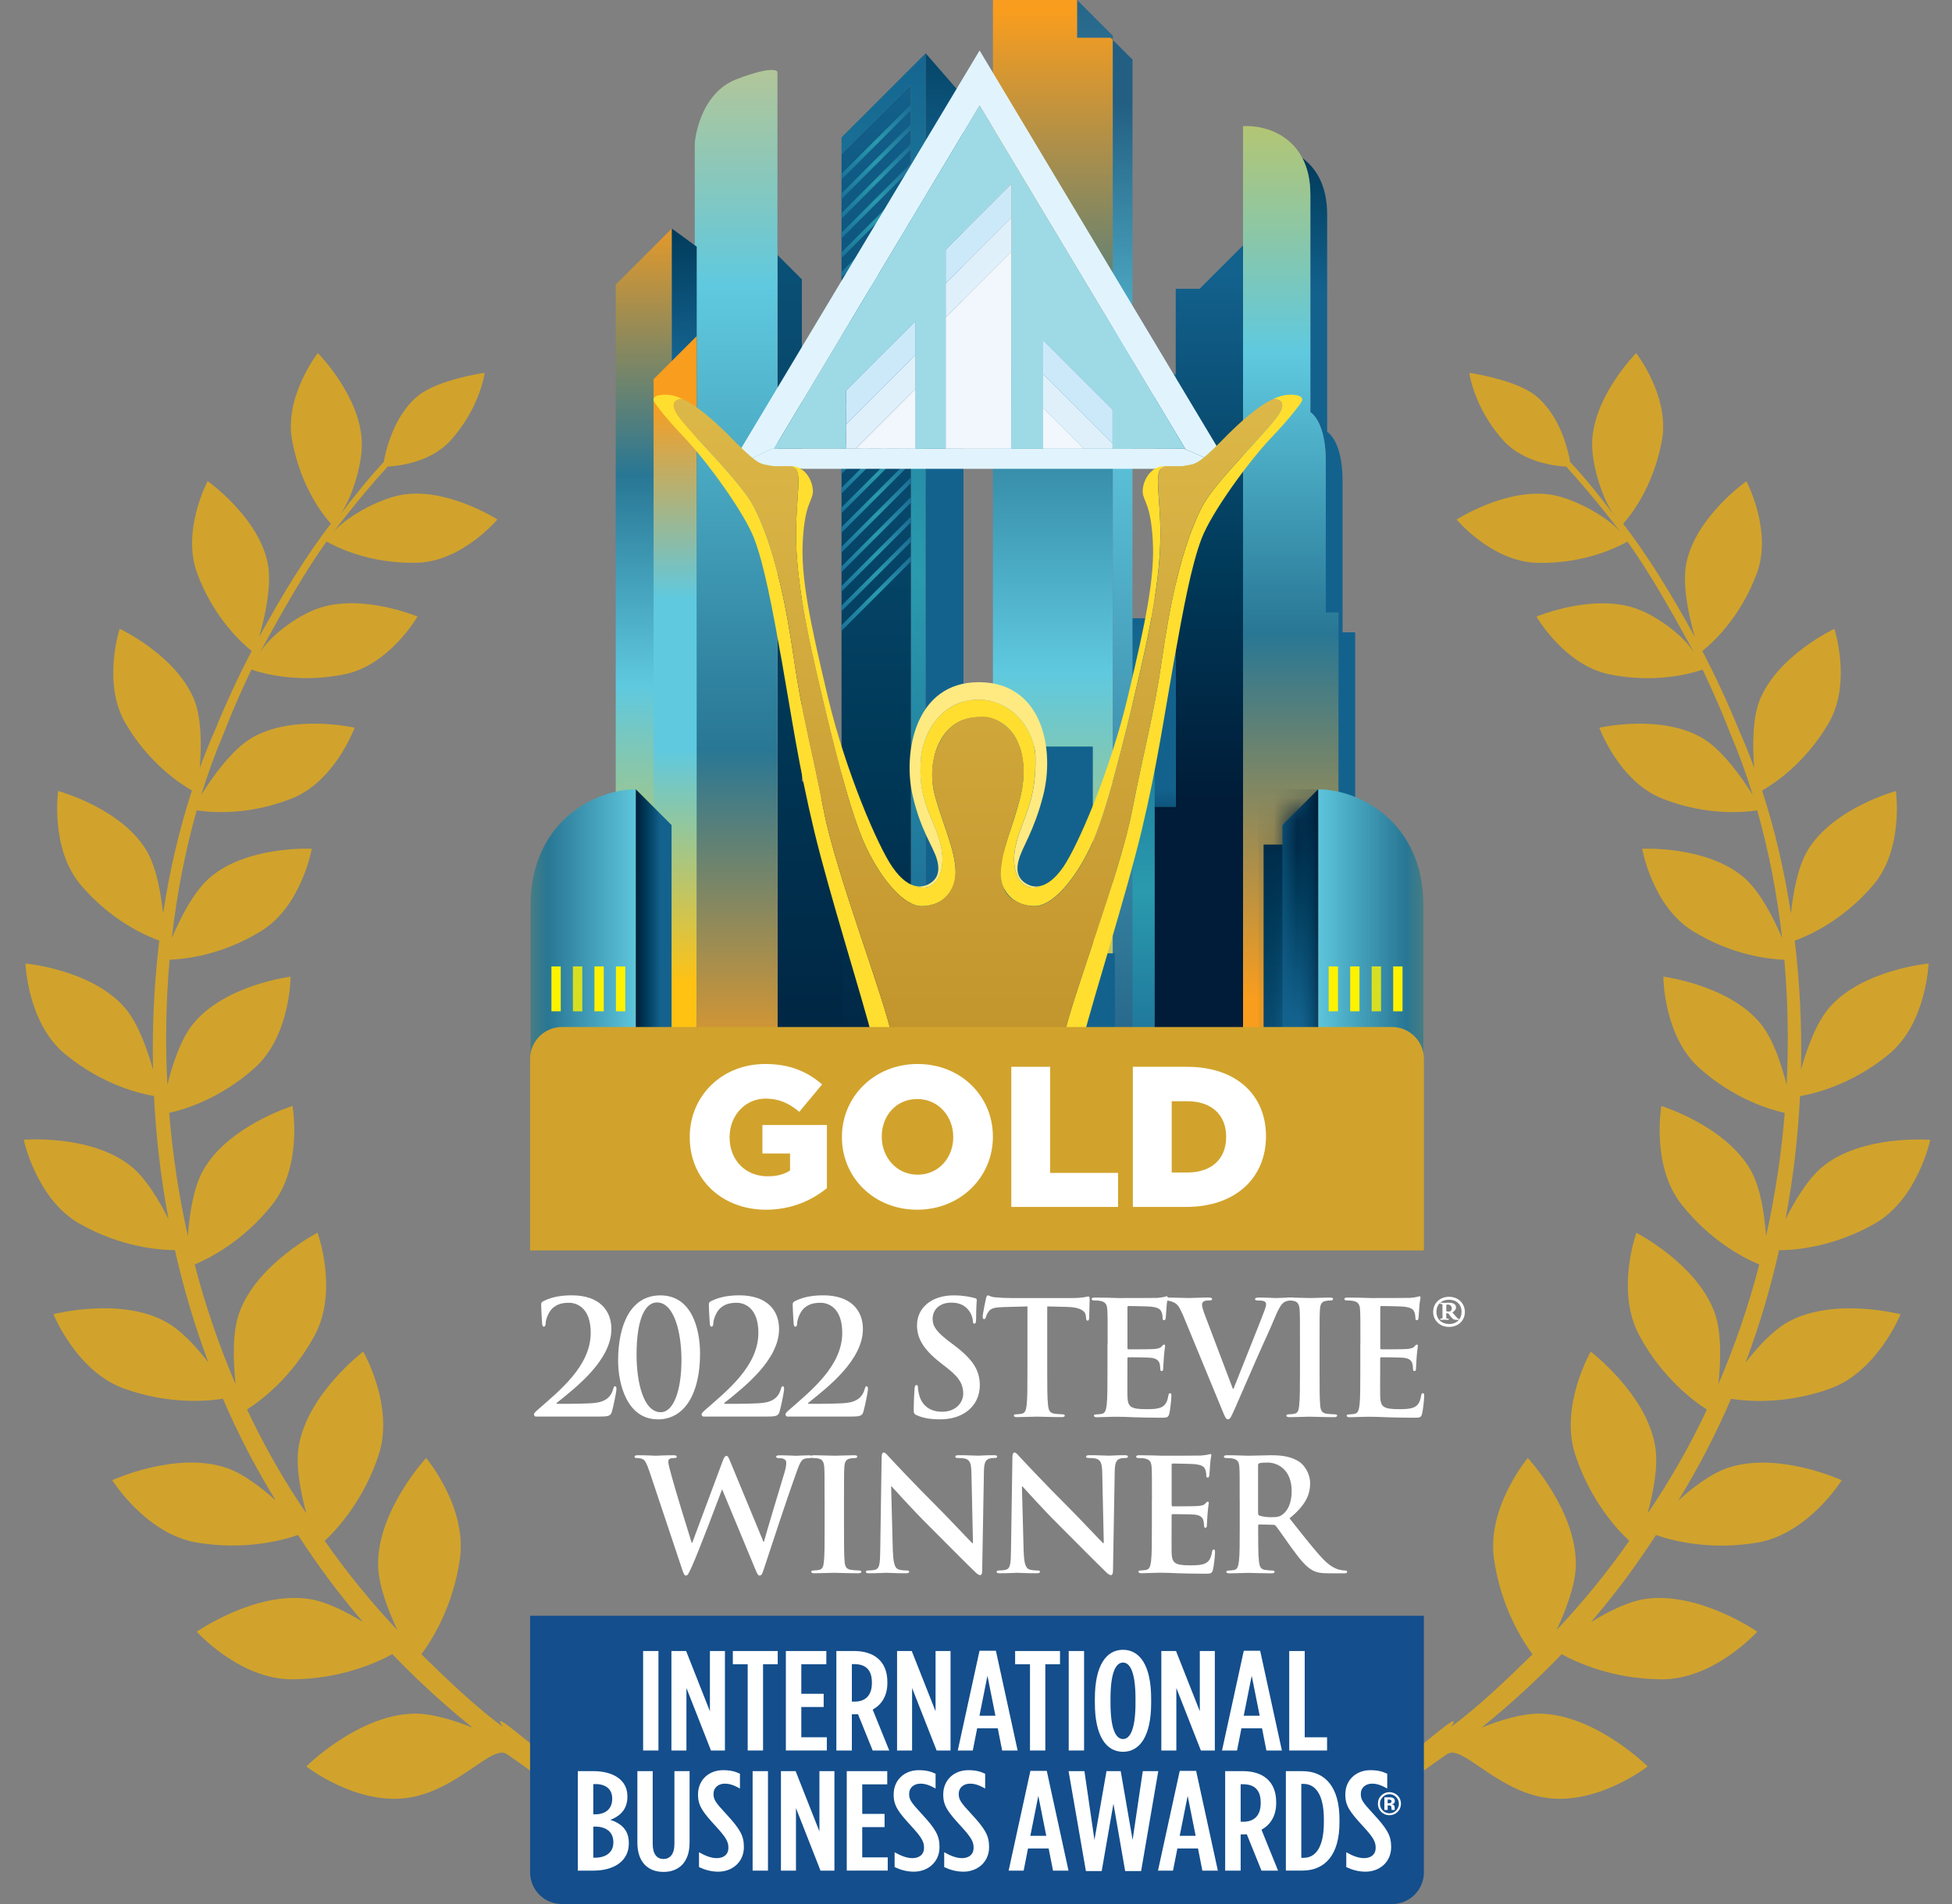 <svg width="82" height="80" viewBox="0 0 82 80" fill="none" xmlns="http://www.w3.org/2000/svg">
<rect x="0" y="0" width="82" height="80" fill="#808080" stroke="none"/>
<path d="M26.245 75.567C24.593 75.127 23.772 74.378 22.541 73.455C21.905 72.978 20.611 71.816 21.124 72.56C19.896 71.643 18.818 70.595 17.701 69.508C18.153 68.901 19.023 67.516 19.317 65.523C19.644 63.334 17.901 61.258 17.901 61.258C17.901 61.258 15.849 63.471 15.884 65.76C15.896 66.6 16.301 67.658 16.693 68.489C15.598 67.328 14.574 66.078 13.64 64.739C14.173 64.243 15.268 63.047 15.901 61.149C16.587 59.09 15.258 56.79 15.258 56.79C15.258 56.79 12.9 58.575 12.546 60.791C12.414 61.61 12.631 62.715 12.87 63.587C11.912 62.185 11.085 60.724 10.377 59.221C10.954 58.853 12.261 57.882 13.218 56.109C14.23 54.24 13.339 51.794 13.339 51.794C13.339 51.794 10.76 53.118 10.038 55.194C9.751 56.025 9.798 57.246 9.897 58.16C9.19 56.514 8.617 54.829 8.178 53.128C8.804 52.867 10.22 52.149 11.438 50.613C12.733 48.981 12.289 46.468 12.289 46.468C12.289 46.468 9.574 47.306 8.526 49.188C8.119 49.917 7.956 51.051 7.892 51.937C7.505 50.211 7.248 48.477 7.108 46.759C7.757 46.615 9.244 46.164 10.679 44.889C12.208 43.535 12.207 41.035 12.207 41.035C12.207 41.035 9.445 41.38 8.112 43.02C7.594 43.657 7.241 44.734 7.029 45.58C6.938 43.788 6.975 42.027 7.125 40.323C7.727 40.303 9.296 40.15 10.967 39.122C12.673 38.074 13.097 35.66 13.097 35.66C13.097 35.66 10.373 35.524 8.809 36.88C8.132 37.463 7.564 38.602 7.219 39.411C7.433 37.526 7.788 35.724 8.264 34.047C8.782 34.129 10.383 34.291 12.251 33.552C14.076 32.832 14.897 30.575 14.897 30.575C14.897 30.575 12.289 29.979 10.548 31.022C9.724 31.513 8.908 32.672 8.455 33.397C8.733 32.494 9.047 31.633 9.396 30.819C9.764 29.868 10.156 28.977 10.56 28.134C11.061 28.305 12.57 28.723 14.481 28.329C16.363 27.944 17.539 25.905 17.539 25.905C17.539 25.905 15.124 24.889 13.268 25.597C12.402 25.927 11.273 26.766 10.868 27.503C11.988 25.467 12.785 24.063 13.717 22.752C14.089 22.966 15.516 23.699 17.529 23.644C19.413 23.593 20.894 21.827 20.894 21.827C20.894 21.827 18.735 20.436 16.824 20.801C15.827 20.993 14.441 21.788 13.971 22.399C15.019 21.033 15.64 20.321 16.286 19.603C16.724 19.581 18.091 19.435 18.927 18.508C20.175 17.123 20.36 15.663 20.36 15.663C20.36 15.663 18.431 15.936 17.575 16.62C16.503 17.48 16.183 19.05 16.123 19.41C15.58 19.982 14.971 20.734 14.256 21.666C14.739 21.038 15.22 19.591 15.199 18.604C15.161 16.656 13.352 14.834 13.352 14.834C13.352 14.834 11.929 16.651 12.271 18.503C12.639 20.512 13.63 21.706 13.899 22.002C12.92 23.272 11.909 24.892 10.888 26.761C11.117 25.957 11.43 24.601 11.248 23.676C10.864 21.724 8.723 20.215 8.723 20.215C8.723 20.215 7.616 22.291 8.285 24.093C8.992 25.997 10.215 27.067 10.573 27.35C10.04 28.373 9.522 29.476 9.034 30.674C8.807 31.183 8.595 31.715 8.393 32.264C8.46 31.411 8.477 30.231 8.176 29.448C7.446 27.555 5.027 26.418 5.027 26.418C5.027 26.418 4.28 28.701 5.274 30.393C6.258 32.072 7.565 32.93 8.063 33.214C7.539 34.819 7.13 36.555 6.851 38.38C6.76 37.526 6.566 36.417 6.146 35.721C5.076 33.949 2.441 33.234 2.441 33.234C2.441 33.234 2.098 35.66 3.395 37.184C4.677 38.691 6.137 39.324 6.692 39.522C6.48 41.269 6.388 43.084 6.428 44.939C6.189 44.088 5.792 42.968 5.231 42.327C3.841 40.735 1.07 40.483 1.07 40.483C1.07 40.483 1.154 42.983 2.727 44.283C4.295 45.58 5.885 45.953 6.469 46.051C6.554 47.76 6.753 49.491 7.078 51.222C6.689 50.442 6.131 49.505 5.506 49.002C3.829 47.651 0.998 47.888 0.998 47.888C0.998 47.888 1.526 50.385 3.338 51.412C5.084 52.405 6.701 52.524 7.348 52.524C7.705 54.111 8.173 55.69 8.753 57.243C8.247 56.59 7.608 55.89 6.972 55.541C5.049 54.481 2.245 55.219 2.245 55.219C2.245 55.219 3.217 57.635 5.219 58.346C7.071 59.008 8.662 58.881 9.364 58.769C9.991 60.229 10.73 61.66 11.583 63.045C10.964 62.488 10.21 61.913 9.524 61.679C7.401 60.954 4.716 62.192 4.716 62.192C4.716 62.192 6.12 64.448 8.26 64.811C10.255 65.149 11.843 64.729 12.52 64.493C13.352 65.789 14.268 67.01 15.252 68.154C14.545 67.716 13.714 67.298 13.004 67.187C10.742 66.835 8.264 68.558 8.264 68.558C8.264 68.558 10.075 70.575 12.289 70.558C14.323 70.544 15.825 69.861 16.481 69.501C17.544 70.612 18.675 71.641 19.852 72.59C19.057 72.272 18.131 71.986 17.386 72.001C15.05 72.048 12.866 74.218 12.866 74.218C12.866 74.218 15.043 75.924 17.265 75.517C19.316 75.14 20.675 73.276 21.299 73.705C22.966 74.854 23.787 75.601 25.917 76.846C25.151 76.398 27.073 75.786 26.241 75.564L26.245 75.567Z" fill="#D1A32C"/>
<path d="M55.837 75.567C57.487 75.126 58.309 74.378 59.541 73.454C60.177 72.978 61.47 71.816 60.957 72.559C62.185 71.643 63.264 70.595 64.381 69.508C63.928 68.901 63.057 67.516 62.764 65.523C62.438 63.334 64.18 61.258 64.18 61.258C64.18 61.258 66.233 63.472 66.198 65.76C66.186 66.599 65.779 67.657 65.388 68.488C66.484 67.328 67.508 66.078 68.442 64.739C67.908 64.243 66.813 63.046 66.181 61.149C65.494 59.09 66.823 56.792 66.823 56.792C66.823 56.792 69.182 58.577 69.535 60.792C69.668 61.611 69.451 62.717 69.212 63.59C70.169 62.188 70.997 60.725 71.705 59.224C71.128 58.856 69.821 57.885 68.865 56.112C67.853 54.243 68.743 51.797 68.743 51.797C68.743 51.797 71.322 53.121 72.043 55.197C72.331 56.028 72.284 57.249 72.185 58.161C72.891 56.516 73.465 54.83 73.904 53.13C73.278 52.869 71.862 52.151 70.644 50.615C69.348 48.983 69.792 46.47 69.792 46.47C69.792 46.47 72.507 47.307 73.556 49.19C73.963 49.918 74.126 51.052 74.19 51.939C74.575 50.213 74.834 48.477 74.974 46.761C74.324 46.616 72.837 46.165 71.402 44.89C69.873 43.536 69.875 41.036 69.875 41.036C69.875 41.036 72.637 41.383 73.969 43.021C74.487 43.659 74.841 44.735 75.053 45.581C75.144 43.79 75.107 42.029 74.957 40.325C74.355 40.304 72.785 40.151 71.115 39.123C69.409 38.075 68.985 35.661 68.985 35.661C68.985 35.661 71.709 35.525 73.273 36.881C73.948 37.465 74.518 38.604 74.863 39.413C74.649 37.527 74.294 35.725 73.818 34.048C73.3 34.131 71.697 34.292 69.831 33.554C68.006 32.834 67.185 30.576 67.185 30.576C67.185 30.576 69.792 29.981 71.534 31.023C72.358 31.516 73.174 32.674 73.628 33.399C73.349 32.495 73.034 31.634 72.688 30.82C72.319 29.869 71.927 28.978 71.523 28.135C71.022 28.307 69.513 28.724 67.602 28.332C65.72 27.947 64.544 25.908 64.544 25.908C64.544 25.908 66.96 24.892 68.815 25.6C69.681 25.93 70.81 26.769 71.216 27.506C70.095 25.471 69.298 24.066 68.366 22.755C67.994 22.969 66.568 23.703 64.554 23.647C62.67 23.596 61.19 21.83 61.19 21.83C61.19 21.83 63.348 20.439 65.259 20.804C66.256 20.996 67.642 21.791 68.112 22.402C67.064 21.038 66.443 20.326 65.797 19.606C65.36 19.584 63.992 19.438 63.156 18.511C61.908 17.127 61.723 15.666 61.723 15.666C61.723 15.666 63.652 15.939 64.508 16.624C65.58 17.483 65.9 19.053 65.96 19.413C66.504 19.985 67.113 20.737 67.828 21.669C67.347 21.041 66.864 19.595 66.884 18.607C66.922 16.659 68.731 14.837 68.731 14.837C68.731 14.837 70.154 16.654 69.814 18.506C69.446 20.515 68.453 21.709 68.186 22.005C69.165 23.275 70.178 24.895 71.197 26.764C70.968 25.96 70.655 24.604 70.837 23.679C71.221 21.728 73.362 20.219 73.362 20.219C73.362 20.219 74.469 22.294 73.799 24.096C73.093 26 71.87 27.07 71.512 27.353C72.045 28.376 72.563 29.479 73.051 30.677C73.278 31.187 73.49 31.718 73.692 32.267C73.624 31.414 73.608 30.235 73.909 29.451C74.639 27.558 77.058 26.421 77.058 26.421C77.058 26.421 77.805 28.704 76.811 30.396C75.827 32.075 74.519 32.933 74.022 33.217C74.546 34.822 74.955 36.558 75.234 38.383C75.325 37.529 75.519 36.42 75.939 35.724C77.009 33.952 79.644 33.237 79.644 33.237C79.644 33.237 79.987 35.663 78.69 37.187C77.408 38.693 75.946 39.325 75.393 39.524C75.605 41.27 75.697 43.085 75.657 44.941C75.895 44.089 76.294 42.969 76.854 42.328C78.244 40.738 81.015 40.484 81.015 40.484C81.015 40.484 80.93 42.984 79.358 44.286C77.79 45.583 76.2 45.957 75.616 46.054C75.531 47.763 75.332 49.494 75.007 51.227C75.398 50.447 75.954 49.51 76.579 49.007C78.256 47.656 81.087 47.893 81.087 47.893C81.087 47.893 80.559 50.389 78.747 51.417C77.001 52.41 75.384 52.529 74.735 52.529C74.378 54.115 73.912 55.695 73.33 57.248C73.837 56.595 74.477 55.895 75.112 55.544C77.034 54.482 79.839 55.222 79.839 55.222C79.839 55.222 78.866 57.638 76.865 58.35C75.012 59.011 73.421 58.885 72.719 58.772C72.09 60.234 71.353 61.664 70.501 63.048C71.118 62.491 71.873 61.916 72.56 61.682C74.683 60.957 77.368 62.195 77.368 62.195C77.368 62.195 75.963 64.451 73.823 64.814C71.828 65.153 70.24 64.732 69.564 64.496C68.731 65.79 67.816 67.013 66.832 68.157C67.538 67.72 68.369 67.301 69.079 67.188C71.342 66.837 73.82 68.557 73.82 68.557C73.82 68.557 72.008 70.574 69.794 70.559C67.76 70.546 66.258 69.863 65.602 69.503C64.539 70.613 63.408 71.643 62.231 72.591C63.026 72.273 63.952 71.987 64.695 72.001C67.032 72.048 69.215 74.218 69.215 74.218C69.215 74.218 67.037 75.924 64.816 75.517C62.766 75.14 61.407 73.276 60.782 73.705C59.115 74.854 58.294 75.601 56.165 76.846C56.93 76.398 55.009 75.786 55.84 75.564L55.837 75.567Z" fill="#D1A32C"/>
<path d="M50.489 25.977H47.544V46.133H50.489V25.977Z" fill="url(#paint0_linear_717_4480)"/>
<path d="M32.659 3.021V46.135H29.186V6.007C29.186 6.007 29.339 3.94 30.947 3.326C32.582 2.703 32.659 3.02 32.659 3.02V3.021Z" fill="url(#paint1_linear_717_4480)"/>
<path d="M25.866 11.957V46.135H28.223V9.602L25.866 11.957Z" fill="url(#paint2_linear_717_4480)"/>
<path d="M28.223 46.135H29.268V10.367L28.223 9.602V46.135Z" fill="url(#paint3_linear_717_4480)"/>
<path d="M45.246 1.59H46.66L46.748 1.679V1.502L45.246 0V1.59Z" fill="url(#paint4_linear_717_4480)"/>
<path d="M41.711 0V46.135H46.748V1.679L46.66 1.59H45.245V0H41.711Z" fill="url(#paint5_linear_717_4480)"/>
<path d="M47.574 2.503L46.748 1.679V46.135H47.574V2.503Z" fill="url(#paint6_linear_717_4480)"/>
<path d="M55.044 8.187V17.319C55.044 17.319 55.692 17.672 55.692 19.381V25.743H56.222V46.135H56.928V26.567H56.399V20.205C56.399 18.496 55.751 18.143 55.751 18.143V9.012C55.751 7.799 55.29 7.062 54.705 6.635C54.913 7.035 55.044 7.543 55.044 8.186" fill="url(#paint7_linear_717_4480)"/>
<path d="M52.218 5.301V46.133H56.224V25.741H55.694V19.379C55.694 17.67 55.046 17.317 55.046 17.317V8.186C55.046 7.543 54.917 7.033 54.706 6.635C54.168 5.604 53.103 5.296 52.366 5.296C52.316 5.296 52.265 5.296 52.218 5.299" fill="url(#paint8_linear_717_4480)"/>
<path d="M50.393 12.134H49.391V15.727V33.893H48.507V46.135H52.218V10.309L50.393 12.134Z" fill="url(#paint9_linear_717_4480)"/>
<g style="mix-blend-mode:multiply">
<path d="M49.391 15.727H48.507V33.892H49.391V15.727Z" fill="url(#paint10_linear_717_4480)"/>
</g>
<path d="M35.351 5.773V6.48L38.266 3.565V46.135H38.885V2.239L35.351 5.773Z" fill="url(#paint11_linear_717_4480)"/>
<path d="M38.885 46.135H40.474V4.064L38.885 2.239V46.135Z" fill="url(#paint12_linear_717_4480)"/>
<path d="M35.351 6.48V7.304V7.54V8.129V8.364V8.955V9.19V9.779V10.014V10.603V10.839V11.427V11.663V12.252V12.489V13.078V13.313V13.902V14.137V14.726V14.962V15.551V15.786V16.377V16.612V17.201V17.436V18.025V18.261V18.849V19.085V19.675V19.911V20.5V20.735V21.324V21.559V22.148V22.384V22.974V23.21V23.799V24.034V24.623V24.858V25.447V25.683V26.271V26.509V46.135H38.266V23.592V23.356V22.767V22.532V21.943V21.707V21.117V20.881V20.293V20.057V19.468V19.233V18.644V18.409V17.818V17.583V16.994V16.758V16.17V15.934V15.345V15.11V14.521V14.286V13.695V13.46V12.871V12.635V12.046V11.811V11.222V10.987V10.396V10.161V9.572V9.336V8.748V8.512V7.923V7.688V7.097V6.862V6.273V6.038V5.449V5.213V4.625V4.389V3.565L35.351 6.48Z" fill="url(#paint13_linear_717_4480)"/>
<path d="M35.351 7.304V7.54L38.266 4.624V4.389L35.351 7.304Z" fill="url(#paint14_linear_717_4480)"/>
<path d="M35.351 8.128V8.364L38.266 5.449V5.213L35.351 8.128Z" fill="url(#paint15_linear_717_4480)"/>
<path d="M35.351 8.955V9.19L38.266 6.273V6.038L35.351 8.955Z" fill="url(#paint16_linear_717_4480)"/>
<path d="M35.351 9.779V10.014L38.266 7.097V6.862L35.351 9.779Z" fill="url(#paint17_linear_717_4480)"/>
<path d="M35.351 10.603V10.839L38.266 7.923V7.688L35.351 10.603Z" fill="url(#paint18_linear_717_4480)"/>
<path d="M35.351 11.427V11.663L38.266 8.747V8.512L35.351 11.427Z" fill="url(#paint19_linear_717_4480)"/>
<path d="M35.351 12.252V12.489L38.266 9.572V9.336L35.351 12.252Z" fill="url(#paint20_linear_717_4480)"/>
<path d="M35.351 13.078V13.313L38.266 10.396V10.161L35.351 13.078Z" fill="url(#paint21_linear_717_4480)"/>
<path d="M35.351 13.902V14.137L38.266 11.222V10.987L35.351 13.902Z" fill="url(#paint22_linear_717_4480)"/>
<path d="M35.351 14.726V14.962L38.266 12.046V11.811L35.351 14.726Z" fill="url(#paint23_linear_717_4480)"/>
<path d="M35.351 15.551V15.786L38.266 12.871V12.635L35.351 15.551Z" fill="url(#paint24_linear_717_4480)"/>
<path d="M35.351 16.377V16.612L38.266 13.695V13.46L35.351 16.377Z" fill="url(#paint25_linear_717_4480)"/>
<path d="M35.351 17.201V17.436L38.266 14.521V14.285L35.351 17.201Z" fill="url(#paint26_linear_717_4480)"/>
<path d="M35.351 18.025V18.261L38.266 15.345V15.11L35.351 18.025Z" fill="url(#paint27_linear_717_4480)"/>
<path d="M35.351 18.849V19.085L38.266 16.17V15.934L35.351 18.849Z" fill="url(#paint28_linear_717_4480)"/>
<path d="M35.351 19.675V19.911L38.266 16.994V16.758L35.351 19.675Z" fill="url(#paint29_linear_717_4480)"/>
<path d="M35.351 20.5V20.735L38.266 17.818V17.582L35.351 20.5Z" fill="url(#paint30_linear_717_4480)"/>
<path d="M35.351 21.324V21.559L38.266 18.644V18.409L35.351 21.324Z" fill="url(#paint31_linear_717_4480)"/>
<path d="M35.351 22.148V22.384L38.266 19.468V19.233L35.351 22.148Z" fill="url(#paint32_linear_717_4480)"/>
<path d="M35.351 22.974V23.21L38.266 20.293V20.057L35.351 22.974Z" fill="url(#paint33_linear_717_4480)"/>
<path d="M35.351 23.799V24.034L38.266 21.117V20.882L35.351 23.799Z" fill="url(#paint34_linear_717_4480)"/>
<path d="M35.351 24.623V24.858L38.266 21.943V21.707L35.351 24.623Z" fill="url(#paint35_linear_717_4480)"/>
<path d="M35.351 25.447V25.683L38.266 22.767V22.532L35.351 25.447Z" fill="url(#paint36_linear_717_4480)"/>
<path d="M35.351 26.271V26.509L38.266 23.591V23.356L35.351 26.271Z" fill="url(#paint37_linear_717_4480)"/>
<path d="M54.672 35.485H53.081V46.133H54.672V35.485Z" fill="url(#paint38_linear_717_4480)"/>
<path d="M27.456 15.934V46.135H29.268V14.122L27.456 15.934Z" fill="url(#paint39_linear_717_4480)"/>
<path d="M32.669 46.135H35.408V34.38L33.685 32.81V11.737L32.669 10.721V46.135Z" fill="url(#paint40_linear_717_4480)"/>
<path d="M22.291 38.023V46.135H26.709V33.165C24.943 33.165 22.291 34.578 22.291 38.025" fill="url(#paint41_linear_717_4480)"/>
<path d="M26.709 46.135H28.211V34.666L26.709 33.163V46.135Z" fill="url(#paint42_linear_717_4480)"/>
<path d="M26.267 40.605H25.875V42.491H26.267V40.605Z" fill="#FFF200"/>
<path d="M26.267 43.63H25.875V45.516H26.267V43.63Z" fill="#FFF200"/>
<path d="M25.363 40.605H24.971V42.491H25.363V40.605Z" fill="#FFF200"/>
<path d="M25.363 43.63H24.971V45.516H25.363V43.63Z" fill="#FFF200"/>
<g opacity="0.8">
<path d="M24.46 40.605H24.068V42.491H24.46V40.605Z" fill="#FFF200"/>
<mask id="mask0_717_4480" style="mask-type:luminance" maskUnits="userSpaceOnUse" x="24" y="40" width="1" height="3">
<path d="M24.46 40.605H24.068V42.491H24.46V40.605Z" fill="white"/>
</mask>
<g mask="url(#mask0_717_4480)">
<path d="M24.46 40.605H24.068V42.491H24.46V40.605Z" fill="#FFF200"/>
</g>
</g>
<path d="M24.46 43.63H24.068V45.516H24.46V43.63Z" fill="#FFF200"/>
<path d="M23.556 40.605H23.165V42.491H23.556V40.605Z" fill="#FFF200"/>
<path d="M23.556 43.63H23.165V45.516H23.556V43.63Z" fill="#FFF200"/>
<path d="M42.17 31.367V46.135H46.834V40.055H45.908V31.367H42.17Z" fill="url(#paint43_linear_717_4480)"/>
<path d="M59.792 38.023V46.135H55.374V33.165C57.142 33.165 59.792 34.578 59.792 38.025" fill="url(#paint44_linear_717_4480)"/>
<path d="M55.373 46.135H53.872V34.666L55.373 33.163V46.135Z" fill="url(#paint45_linear_717_4480)"/>
<mask id="mask1_717_4480" style="mask-type:luminance" maskUnits="userSpaceOnUse" x="53" y="33" width="3" height="14">
<path d="M55.373 46.135H53.872V34.666L55.373 33.163V46.135Z" fill="white"/>
</mask>
<g mask="url(#mask1_717_4480)">
<path d="M55.373 33.163H52.855V46.133H55.373V33.163Z" fill="url(#paint46_linear_717_4480)"/>
</g>
<path d="M56.207 40.605H55.815V42.491H56.207V40.605Z" fill="#FFF200"/>
<path d="M56.207 43.63H55.815V45.516H56.207V43.63Z" fill="#FFF200"/>
<path d="M57.11 40.605H56.718V42.491H57.11V40.605Z" fill="#FFF200"/>
<path d="M57.11 43.63H56.718V45.516H57.11V43.63Z" fill="#FFF200"/>
<g opacity="0.8">
<path d="M58.014 40.605H57.622V42.491H58.014V40.605Z" fill="#FFF200"/>
<mask id="mask2_717_4480" style="mask-type:luminance" maskUnits="userSpaceOnUse" x="57" y="40" width="2" height="3">
<path d="M58.014 40.605H57.622V42.491H58.014V40.605Z" fill="white"/>
</mask>
<g mask="url(#mask2_717_4480)">
<path d="M58.014 40.605H57.622V42.491H58.014V40.605Z" fill="#FFF200"/>
</g>
</g>
<path d="M58.014 43.63H57.622V45.516H58.014V43.63Z" fill="#FFF200"/>
<path d="M58.917 40.605H58.525V42.491H58.917V40.605Z" fill="#FFF200"/>
<path d="M58.917 43.63H58.525V45.516H58.917V43.63Z" fill="#FFF200"/>
<path d="M32.513 18.853L41.151 4.434L49.808 18.881L51.682 19.697L41.151 2.12L30.62 19.697L32.44 18.853H32.513Z" fill="#E1F4FD"/>
<path d="M49.808 18.881L49.74 18.853H32.513H32.44L30.62 19.697H32.006H41.151H50.295H51.683L49.808 18.881Z" fill="#E1F4FD"/>
<path d="M49.808 18.881L41.151 4.434L32.513 18.853H35.544V16.405L38.459 13.49V18.853H39.726V10.485L42.487 7.726V18.853H43.821V14.29L46.736 17.206V18.853H49.74L49.808 18.881Z" fill="#9EDAE6"/>
<path d="M35.544 17.828L38.459 14.913V13.49L35.544 16.405V17.828Z" fill="#CCE9FA"/>
<path d="M43.82 14.29V15.715L46.736 18.629V17.206L43.82 14.29Z" fill="#CCE9FA"/>
<path d="M39.726 11.91L42.487 9.151V7.727L39.726 10.485V11.91Z" fill="#CCE9FA"/>
<path d="M35.544 18.853H35.944L38.459 16.338V14.913L35.544 17.828V18.853Z" fill="#DFF0FB"/>
<path d="M43.82 17.139L45.535 18.853H46.736V18.629L43.82 15.715V17.139Z" fill="#DFF0FB"/>
<path d="M39.726 13.333L42.487 10.575V9.151L39.726 11.91V13.333Z" fill="#DFF0FB"/>
<path d="M38.459 18.853V16.338L35.944 18.853H38.459Z" fill="#F1F7FC"/>
<path d="M43.82 17.138V18.853H45.535L43.82 17.138Z" fill="#F1F7FC"/>
<path d="M39.726 18.853H42.487V10.575L39.726 13.333V18.853Z" fill="#F1F7FC"/>
<path d="M48.916 19.586C48.293 19.586 47.98 20.276 48.004 20.676C48.026 21.077 48.337 21.144 48.426 22.702C48.515 24.259 48.137 26.083 47.38 29.266C46.623 32.447 45.265 35.562 44.665 36.43C44.305 36.95 43.968 37.174 43.681 37.231C43.642 37.251 43.603 37.266 43.563 37.275C42.83 37.441 42.395 36.54 42.695 35.406C42.996 34.27 43.529 33.67 43.496 31.801C43.477 30.798 42.628 29.397 41.093 29.397C39.559 29.397 38.779 30.8 38.69 31.801C38.523 33.67 39.191 34.27 39.49 35.406C39.79 36.541 39.356 37.441 38.622 37.275C38.589 37.266 38.557 37.255 38.525 37.239C38.225 37.199 37.87 36.982 37.487 36.429C36.886 35.56 35.529 32.445 34.772 29.264C34.015 26.081 33.636 24.258 33.725 22.7C33.814 21.142 34.126 21.075 34.148 20.674C34.169 20.282 33.87 19.615 33.274 19.586C33.69 19.788 33.513 20.325 33.448 21.919C33.38 23.521 33.648 25.457 34.316 28.327C34.984 31.197 35.717 34.201 36.385 35.603C37.053 37.004 37.986 38.072 38.721 38.072C39.457 38.072 40.143 37.604 40.143 36.671C40.143 35.737 39.635 34.735 39.278 33.444C38.895 32.055 39.435 30.129 41.147 30.129C42.86 30.129 43.216 31.998 42.883 33.399C42.55 34.8 42.041 35.736 42.041 36.669C42.041 37.603 42.727 38.07 43.462 38.07C44.197 38.07 45.131 37.002 45.799 35.601C46.466 34.2 47.2 31.195 47.868 28.325C48.536 25.455 48.801 23.519 48.736 21.918C48.669 20.316 48.492 19.781 48.914 19.581" fill="#FFDE2F"/>
<path d="M39.494 35.406C39.193 34.27 38.526 33.67 38.693 31.801C38.782 30.801 39.561 29.397 41.097 29.397C42.633 29.397 43.482 30.796 43.499 31.801C43.533 33.67 42.998 34.27 42.698 35.406C42.397 36.541 42.831 37.441 43.566 37.275C43.607 37.265 43.645 37.249 43.684 37.231C43.491 37.27 43.319 37.236 43.178 37.164C42.821 36.985 42.643 36.674 42.799 36.117C42.956 35.56 43.437 34.926 43.822 33.426C44.317 31.501 43.805 28.663 41.114 28.663C38.422 28.663 37.926 31.651 38.338 33.426C38.688 34.935 39.206 35.562 39.361 36.117C39.517 36.674 39.339 36.985 38.982 37.164C38.853 37.227 38.7 37.263 38.53 37.239C38.562 37.255 38.594 37.266 38.627 37.275C39.361 37.441 39.795 36.539 39.495 35.406" fill="#FFEA82"/>
<path d="M40.995 30.134C40.995 30.134 40.919 30.134 40.784 30.167C40.853 30.156 40.922 30.146 40.995 30.14V30.136V30.134Z" fill="#FFD818"/>
<path d="M44.628 49.37C44.724 47.245 45.03 45.496 45.489 43.684C45.957 41.837 47.315 37.588 47.959 34.895C48.605 32.203 48.916 30.021 49.316 27.774C49.717 25.526 50.052 23.746 50.474 22.634C50.896 21.523 52.476 19.364 53.389 18.407C54.301 17.45 54.657 16.917 54.657 16.917C54.903 16.538 54.124 16.584 54.124 16.584C53.932 16.595 53.726 16.654 53.504 16.757C53.774 16.78 54.106 16.92 53.609 17.562C52.871 18.52 51.026 20.264 50.494 21.3C49.604 23.037 49.128 25.506 48.803 27.753C48.479 30.001 48.08 31.38 47.557 34.074C47.034 36.765 45.037 41.839 44.658 43.686C44.307 45.403 44.028 47.353 43.932 49.372H44.63L44.628 49.37Z" fill="#FFDE2F"/>
<path d="M28.768 18.407C29.68 19.364 31.259 21.522 31.683 22.634C32.105 23.746 32.44 25.526 32.841 27.773C33.241 30.021 33.552 32.201 34.198 34.894C34.844 37.586 36.2 41.837 36.668 43.684C37.125 45.496 37.433 47.245 37.529 49.37H38.385C38.301 47.245 37.879 45.496 37.507 43.684C37.129 41.837 35.132 36.763 34.609 34.072C34.086 31.38 33.687 29.999 33.362 27.753C33.038 25.506 32.561 23.036 31.672 21.3C31.14 20.264 29.294 18.52 28.556 17.562C28.063 16.925 28.386 16.782 28.655 16.757C28.431 16.654 28.225 16.595 28.033 16.583C28.033 16.583 27.254 16.54 27.5 16.916C27.5 16.916 27.856 17.451 28.768 18.407Z" fill="#FFDE2F"/>
<path d="M31.672 21.299C32.561 23.035 33.037 25.504 33.362 27.752C33.687 29.999 34.086 31.379 34.609 34.072C35.13 36.764 37.129 41.837 37.507 43.684C37.879 45.496 38.301 47.245 38.385 49.37H43.931C44.027 47.352 44.307 45.402 44.658 43.684C45.037 41.837 47.034 36.764 47.557 34.072C48.08 31.379 48.479 29.999 48.803 27.752C49.128 25.504 49.604 23.035 50.494 21.299C51.026 20.263 52.871 18.518 53.609 17.561C54.106 16.918 53.774 16.777 53.503 16.755C52.898 17.033 52.164 17.642 51.254 18.585C50.208 19.632 50.186 19.475 49.675 19.586H48.918C48.495 19.787 48.674 20.322 48.739 21.923C48.807 23.524 48.539 25.461 47.871 28.331C47.203 31.2 46.47 34.205 45.802 35.606C45.134 37.008 44.201 38.076 43.466 38.076C43.191 38.076 42.86 37.97 42.699 37.88C42.455 37.748 42.29 37.613 42.165 37.314C42.02 36.967 42.002 36.708 42.108 36.099C42.224 35.433 42.717 34.126 42.889 33.379C43.235 31.875 42.715 30.948 42.426 30.659C41.731 29.964 41.159 30.122 40.996 30.137C40.342 30.196 40.032 30.437 39.763 30.746C39.388 31.18 38.927 32.163 39.282 33.446C39.639 34.736 40.147 35.737 40.147 36.673C40.109 36.937 40.081 37.516 39.426 37.914C39.3 37.978 38.974 38.074 38.725 38.074C37.992 38.074 37.056 37.006 36.388 35.605C35.721 34.203 34.987 31.199 34.319 28.329C33.651 25.459 33.384 23.523 33.451 21.921C33.517 20.326 33.695 19.79 33.278 19.588C33.264 19.588 33.253 19.585 33.239 19.585H32.482C31.971 19.474 31.949 19.628 30.903 18.584C29.993 17.642 29.261 17.033 28.655 16.755C28.386 16.78 28.063 16.923 28.556 17.561C29.294 18.518 31.14 20.263 31.672 21.299Z" fill="url(#paint47_linear_717_4480)"/>
<path d="M22.522 59.522C22.475 59.522 22.43 59.482 22.43 59.43C22.43 59.377 22.495 59.317 22.563 59.256C23.493 58.439 24.815 57.403 24.815 56.001C24.815 54.952 24.236 54.738 23.905 54.738C23.619 54.738 23.4 54.792 23.2 54.977C23.04 55.13 22.921 55.443 22.921 55.614C22.921 55.68 22.901 55.741 22.835 55.741C22.802 55.741 22.781 55.693 22.774 55.614C22.768 55.554 22.734 55.004 22.734 54.81C22.734 54.75 22.741 54.724 22.813 54.677C23.072 54.544 23.431 54.425 24.016 54.425C25.185 54.425 25.683 55.063 25.683 55.84C25.683 57.128 24.255 58.252 23.397 58.937C23.363 58.964 23.377 58.984 23.41 58.984H23.863C23.976 58.984 24.76 58.977 25.005 58.944C25.464 58.89 25.683 58.664 25.762 58.351C25.782 58.272 25.803 58.245 25.841 58.245C25.888 58.245 25.895 58.306 25.895 58.372C25.895 58.477 25.769 59.095 25.702 59.322C25.648 59.502 25.542 59.52 25.123 59.52H22.519L22.522 59.522Z" fill="white"/>
<path d="M27.633 59.635C26.324 59.635 25.966 58.119 25.966 57.177C25.966 55.63 26.511 54.427 27.741 54.427C29.056 54.427 29.408 55.823 29.408 56.879C29.408 58.528 28.777 59.637 27.633 59.637V59.635ZM27.599 54.724C27.101 54.724 26.741 55.409 26.741 56.923C26.741 58.072 27.027 59.336 27.757 59.336C28.296 59.336 28.627 58.425 28.627 57.137C28.627 55.988 28.321 54.724 27.598 54.724H27.599Z" fill="white"/>
<path d="M29.566 59.522C29.519 59.522 29.473 59.482 29.473 59.43C29.473 59.377 29.54 59.317 29.606 59.256C30.536 58.439 31.858 57.403 31.858 56.001C31.858 54.952 31.28 54.738 30.948 54.738C30.663 54.738 30.444 54.792 30.244 54.977C30.084 55.13 29.964 55.443 29.964 55.614C29.964 55.68 29.944 55.741 29.879 55.741C29.845 55.741 29.825 55.693 29.818 55.614C29.811 55.554 29.778 55.004 29.778 54.81C29.778 54.75 29.784 54.724 29.857 54.677C30.116 54.544 30.474 54.425 31.059 54.425C32.229 54.425 32.727 55.063 32.727 55.84C32.727 57.128 31.298 58.252 30.44 58.937C30.407 58.964 30.42 58.984 30.454 58.984H30.906C31.019 58.984 31.803 58.977 32.049 58.944C32.508 58.89 32.727 58.664 32.806 58.351C32.826 58.272 32.846 58.245 32.885 58.245C32.932 58.245 32.938 58.306 32.938 58.372C32.938 58.477 32.812 59.095 32.745 59.322C32.691 59.502 32.585 59.52 32.166 59.52H29.562L29.566 59.522Z" fill="white"/>
<path d="M33.088 59.522C33.041 59.522 32.996 59.482 32.996 59.43C32.996 59.377 33.061 59.317 33.129 59.256C34.059 58.439 35.381 57.403 35.381 56.001C35.381 54.952 34.802 54.738 34.471 54.738C34.185 54.738 33.966 54.792 33.766 54.977C33.606 55.13 33.487 55.443 33.487 55.614C33.487 55.68 33.467 55.741 33.401 55.741C33.367 55.741 33.347 55.693 33.34 55.614C33.334 55.554 33.3 55.004 33.3 54.81C33.3 54.75 33.307 54.724 33.379 54.677C33.638 54.544 33.996 54.425 34.582 54.425C35.751 54.425 36.249 55.063 36.249 55.84C36.249 57.128 34.821 58.252 33.963 58.937C33.929 58.964 33.943 58.984 33.976 58.984H34.429C34.542 58.984 35.325 58.977 35.571 58.944C36.03 58.89 36.249 58.664 36.328 58.351C36.348 58.272 36.368 58.245 36.407 58.245C36.454 58.245 36.461 58.306 36.461 58.372C36.461 58.477 36.335 59.095 36.267 59.322C36.214 59.502 36.108 59.52 35.689 59.52H33.085L33.088 59.522Z" fill="white"/>
<path d="M38.51 59.463C38.404 59.416 38.384 59.384 38.384 59.238C38.384 58.873 38.411 58.474 38.417 58.368C38.424 58.269 38.444 58.195 38.496 58.195C38.557 58.195 38.562 58.255 38.562 58.308C38.562 58.393 38.589 58.533 38.623 58.646C38.769 59.137 39.161 59.317 39.573 59.317C40.172 59.317 40.463 58.911 40.463 58.56C40.463 58.234 40.364 57.929 39.812 57.497L39.506 57.258C38.776 56.686 38.522 56.222 38.522 55.683C38.522 54.952 39.132 54.427 40.056 54.427C40.488 54.427 40.767 54.494 40.939 54.539C41 54.553 41.032 54.573 41.032 54.618C41.032 54.704 41.005 54.898 41.005 55.416C41.005 55.562 40.984 55.616 40.932 55.616C40.885 55.616 40.867 55.576 40.867 55.497C40.867 55.436 40.833 55.231 40.694 55.058C40.594 54.931 40.401 54.731 39.968 54.731C39.477 54.731 39.178 55.017 39.178 55.416C39.178 55.722 39.331 55.954 39.883 56.373L40.069 56.513C40.873 57.117 41.16 57.576 41.16 58.207C41.16 58.592 41.013 59.051 40.535 59.362C40.202 59.574 39.831 59.635 39.479 59.635C39.094 59.635 38.794 59.588 38.508 59.462L38.51 59.463Z" fill="white"/>
<path d="M43.161 54.891L42.171 54.918C41.785 54.931 41.626 54.965 41.526 55.111C41.459 55.211 41.427 55.291 41.414 55.343C41.4 55.397 41.38 55.423 41.341 55.423C41.294 55.423 41.281 55.389 41.281 55.317C41.281 55.211 41.407 54.605 41.42 54.553C41.441 54.467 41.461 54.427 41.499 54.427C41.553 54.427 41.619 54.494 41.785 54.506C41.979 54.526 42.231 54.539 42.45 54.539H45.081C45.293 54.539 45.439 54.519 45.54 54.506C45.639 54.486 45.693 54.472 45.72 54.472C45.767 54.472 45.774 54.513 45.774 54.612C45.774 54.751 45.754 55.209 45.754 55.382C45.747 55.448 45.734 55.488 45.693 55.488C45.639 55.488 45.628 55.455 45.621 55.355L45.614 55.283C45.601 55.11 45.421 54.925 44.83 54.911L43.992 54.891V57.616C43.992 58.227 43.992 58.752 44.026 59.038C44.046 59.224 44.087 59.369 44.285 59.396C44.378 59.41 44.524 59.423 44.623 59.423C44.696 59.423 44.729 59.443 44.729 59.477C44.729 59.524 44.675 59.542 44.603 59.542C44.164 59.542 43.745 59.522 43.56 59.522C43.407 59.522 42.988 59.542 42.722 59.542C42.637 59.542 42.59 59.522 42.59 59.477C42.59 59.443 42.617 59.423 42.696 59.423C42.795 59.423 42.876 59.41 42.934 59.396C43.067 59.369 43.108 59.223 43.128 59.031C43.161 58.752 43.161 58.227 43.161 57.616V54.891Z" fill="white"/>
<path d="M46.53 56.447C46.53 55.438 46.53 55.251 46.516 55.039C46.503 54.814 46.449 54.708 46.23 54.66C46.176 54.647 46.064 54.64 45.971 54.64C45.899 54.64 45.858 54.627 45.858 54.58C45.858 54.533 45.906 54.519 46.005 54.519C46.185 54.519 46.377 54.526 46.543 54.526C46.716 54.533 46.869 54.539 46.962 54.539C47.174 54.539 48.496 54.539 48.622 54.533C48.748 54.519 48.854 54.506 48.908 54.492C48.942 54.486 48.981 54.465 49.014 54.465C49.048 54.465 49.055 54.492 49.055 54.526C49.055 54.573 49.021 54.652 49.001 54.958C48.994 55.026 48.981 55.316 48.967 55.397C48.96 55.431 48.947 55.471 48.9 55.471C48.853 55.471 48.839 55.438 48.839 55.379C48.839 55.332 48.833 55.219 48.799 55.14C48.752 55.02 48.686 54.941 48.353 54.901C48.24 54.888 47.542 54.874 47.409 54.874C47.376 54.874 47.362 54.894 47.362 54.941V56.622C47.362 56.669 47.369 56.694 47.409 56.694C47.556 56.694 48.319 56.694 48.473 56.681C48.632 56.667 48.732 56.647 48.792 56.582C48.839 56.528 48.864 56.496 48.898 56.496C48.925 56.496 48.945 56.509 48.945 56.55C48.945 56.59 48.918 56.696 48.892 57.034C48.885 57.167 48.864 57.433 48.864 57.48C48.864 57.534 48.864 57.606 48.804 57.606C48.757 57.606 48.743 57.579 48.743 57.545C48.737 57.478 48.737 57.392 48.717 57.307C48.683 57.174 48.59 57.075 48.345 57.048C48.219 57.034 47.561 57.027 47.401 57.027C47.367 57.027 47.361 57.054 47.361 57.095V57.62C47.361 57.845 47.354 58.457 47.361 58.649C47.374 59.108 47.48 59.208 48.158 59.208C48.331 59.208 48.611 59.208 48.782 59.129C48.955 59.049 49.034 58.91 49.081 58.637C49.095 58.565 49.108 58.538 49.154 58.538C49.208 58.538 49.208 58.592 49.208 58.657C49.208 58.81 49.154 59.261 49.122 59.394C49.075 59.568 49.016 59.568 48.764 59.568C48.266 59.568 47.901 59.554 47.615 59.547C47.329 59.534 47.123 59.527 46.923 59.527C46.849 59.527 46.705 59.527 46.545 59.534C46.392 59.534 46.218 59.547 46.086 59.547C46 59.547 45.953 59.527 45.953 59.482C45.953 59.448 45.98 59.428 46.059 59.428C46.158 59.428 46.239 59.414 46.297 59.401C46.43 59.374 46.464 59.228 46.489 59.036C46.523 58.757 46.523 58.232 46.523 57.621V56.452L46.53 56.447Z" fill="white"/>
<path d="M49.653 55.17C49.5 54.805 49.388 54.731 49.149 54.666C49.049 54.639 48.943 54.639 48.89 54.639C48.829 54.639 48.81 54.618 48.81 54.578C48.81 54.524 48.883 54.518 48.984 54.518C49.335 54.518 49.714 54.538 49.948 54.538C50.114 54.538 50.432 54.518 50.765 54.518C50.844 54.518 50.918 54.531 50.918 54.578C50.918 54.625 50.878 54.639 50.819 54.639C50.713 54.639 50.614 54.645 50.56 54.686C50.513 54.719 50.495 54.765 50.495 54.825C50.495 54.911 50.555 55.098 50.648 55.337L51.79 58.353H51.817C52.103 57.623 52.966 55.483 53.126 55.044C53.159 54.958 53.186 54.857 53.186 54.798C53.186 54.745 53.159 54.693 53.1 54.672C53.021 54.645 52.92 54.639 52.834 54.639C52.774 54.639 52.722 54.632 52.722 54.585C52.722 54.531 52.782 54.519 52.908 54.519C53.24 54.519 53.519 54.539 53.607 54.539C53.719 54.539 54.032 54.519 54.231 54.519C54.316 54.519 54.37 54.533 54.37 54.58C54.37 54.627 54.33 54.64 54.264 54.64C54.199 54.64 54.059 54.64 53.938 54.719C53.852 54.78 53.751 54.893 53.573 55.317C53.314 55.941 53.134 56.301 52.776 57.117C52.35 58.087 52.039 58.811 51.892 59.144C51.719 59.529 51.68 59.635 51.586 59.635C51.5 59.635 51.46 59.542 51.334 59.23L49.66 55.17H49.653Z" fill="white"/>
<path d="M54.609 56.447C54.609 55.438 54.609 55.251 54.596 55.039C54.582 54.814 54.517 54.701 54.37 54.667C54.298 54.647 54.21 54.64 54.131 54.64C54.066 54.64 54.025 54.627 54.025 54.573C54.025 54.533 54.079 54.519 54.185 54.519C54.438 54.519 54.856 54.539 55.048 54.539C55.215 54.539 55.607 54.519 55.859 54.519C55.945 54.519 55.999 54.533 55.999 54.573C55.999 54.627 55.958 54.64 55.893 54.64C55.827 54.64 55.773 54.647 55.693 54.661C55.513 54.694 55.46 54.807 55.447 55.039C55.433 55.251 55.433 55.438 55.433 56.447V57.616C55.433 58.261 55.433 58.785 55.46 59.071C55.48 59.251 55.526 59.371 55.726 59.398C55.819 59.411 55.965 59.425 56.066 59.425C56.138 59.425 56.172 59.445 56.172 59.478C56.172 59.526 56.118 59.544 56.046 59.544C55.607 59.544 55.188 59.524 55.01 59.524C54.856 59.524 54.438 59.544 54.172 59.544C54.086 59.544 54.039 59.524 54.039 59.478C54.039 59.445 54.066 59.425 54.145 59.425C54.244 59.425 54.325 59.411 54.384 59.398C54.517 59.371 54.557 59.258 54.575 59.066C54.609 58.787 54.609 58.262 54.609 57.618V56.449V56.447Z" fill="white"/>
<path d="M57.148 56.447C57.148 55.438 57.148 55.251 57.134 55.039C57.121 54.814 57.067 54.708 56.848 54.66C56.794 54.647 56.682 54.64 56.589 54.64C56.517 54.64 56.477 54.627 56.477 54.58C56.477 54.533 56.524 54.519 56.623 54.519C56.803 54.519 56.995 54.526 57.161 54.526C57.334 54.533 57.488 54.539 57.58 54.539C57.792 54.539 59.114 54.539 59.24 54.533C59.367 54.519 59.473 54.506 59.526 54.492C59.56 54.486 59.6 54.465 59.632 54.465C59.664 54.465 59.673 54.492 59.673 54.526C59.673 54.573 59.639 54.652 59.619 54.958C59.612 55.026 59.599 55.316 59.585 55.397C59.579 55.431 59.565 55.471 59.52 55.471C59.474 55.471 59.459 55.438 59.459 55.379C59.459 55.332 59.452 55.219 59.419 55.14C59.372 55.02 59.306 54.941 58.973 54.901C58.86 54.888 58.162 54.874 58.029 54.874C57.996 54.874 57.982 54.894 57.982 54.941V56.622C57.982 56.669 57.989 56.694 58.029 56.694C58.176 56.694 58.939 56.694 59.092 56.681C59.252 56.667 59.352 56.647 59.41 56.582C59.458 56.528 59.484 56.496 59.516 56.496C59.543 56.496 59.563 56.509 59.563 56.55C59.563 56.59 59.536 56.696 59.51 57.034C59.503 57.167 59.483 57.433 59.483 57.48C59.483 57.534 59.483 57.606 59.422 57.606C59.375 57.606 59.362 57.579 59.362 57.545C59.355 57.478 59.355 57.392 59.335 57.307C59.301 57.174 59.209 57.075 58.963 57.048C58.837 57.034 58.179 57.027 58.019 57.027C57.986 57.027 57.979 57.054 57.979 57.095V57.62C57.979 57.845 57.972 58.457 57.979 58.649C57.992 59.108 58.098 59.208 58.776 59.208C58.949 59.208 59.229 59.208 59.4 59.129C59.574 59.049 59.653 58.91 59.7 58.637C59.713 58.565 59.727 58.538 59.774 58.538C59.828 58.538 59.828 58.592 59.828 58.657C59.828 58.81 59.774 59.261 59.742 59.394C59.695 59.568 59.636 59.568 59.383 59.568C58.886 59.568 58.519 59.554 58.234 59.547C57.949 59.534 57.743 59.527 57.543 59.527C57.471 59.527 57.324 59.527 57.165 59.534C57.011 59.534 56.838 59.547 56.705 59.547C56.62 59.547 56.572 59.527 56.572 59.482C56.572 59.448 56.599 59.428 56.678 59.428C56.778 59.428 56.858 59.414 56.917 59.401C57.05 59.374 57.084 59.228 57.111 59.036C57.144 58.757 57.144 58.232 57.144 57.621V56.452L57.148 56.447Z" fill="white"/>
<path d="M60.204 55.123C60.204 54.755 60.487 54.487 60.87 54.487C61.254 54.487 61.536 54.755 61.536 55.123C61.536 55.492 61.254 55.752 60.87 55.752C60.487 55.752 60.204 55.478 60.204 55.123ZM61.398 55.117C61.398 54.805 61.181 54.61 60.87 54.61C60.559 54.61 60.342 54.805 60.342 55.117C60.342 55.428 60.559 55.63 60.877 55.63C61.195 55.63 61.398 55.419 61.398 55.117ZM60.596 55.016V54.836C60.596 54.792 60.568 54.785 60.509 54.785C60.502 54.785 60.493 54.778 60.493 54.763C60.493 54.741 60.509 54.735 60.529 54.735H60.557C60.572 54.735 60.63 54.741 60.68 54.741C60.746 54.741 60.774 54.735 60.847 54.735C60.969 54.735 61.165 54.757 61.165 54.93C61.165 55.002 61.136 55.059 61.013 55.147L61.145 55.298C61.239 55.406 61.252 55.406 61.267 55.406C61.282 55.406 61.289 55.413 61.289 55.428C61.289 55.45 61.282 55.456 61.224 55.456C61.129 55.456 61.05 55.463 60.941 55.318L60.84 55.18H60.752V55.246C60.752 55.376 60.759 55.391 60.768 55.397C60.783 55.404 60.818 55.404 60.84 55.404C60.855 55.404 60.862 55.404 60.862 55.426C60.862 55.448 60.847 55.455 60.833 55.455H60.805C60.789 55.455 60.726 55.448 60.689 55.448C60.667 55.448 60.594 55.455 60.581 55.455H60.546C60.531 55.455 60.495 55.448 60.495 55.426C60.495 55.411 60.502 55.404 60.517 55.404C60.583 55.404 60.589 55.404 60.596 55.36C60.603 55.325 60.596 55.273 60.596 55.172V55.012V55.016ZM60.756 55.088C60.778 55.103 60.828 55.11 60.857 55.11C60.879 55.11 60.901 55.11 60.922 55.095C60.958 55.073 60.988 55.029 60.988 54.972C60.988 54.884 60.922 54.812 60.822 54.812C60.815 54.812 60.771 54.812 60.756 54.827V55.088Z" fill="white"/>
<path d="M27.266 61.786C27.187 61.544 27.115 61.386 27.024 61.32C26.952 61.275 26.82 61.262 26.762 61.262C26.696 61.262 26.657 61.255 26.657 61.203C26.657 61.157 26.709 61.144 26.802 61.144C27.143 61.144 27.503 61.164 27.562 61.164C27.621 61.164 27.91 61.144 28.291 61.144C28.383 61.144 28.429 61.164 28.429 61.203C28.429 61.255 28.377 61.262 28.311 61.262C28.259 61.262 28.193 61.262 28.146 61.288C28.087 61.315 28.074 61.361 28.074 61.433C28.074 61.519 28.139 61.741 28.218 62.037C28.329 62.469 28.94 64.458 29.058 64.826H29.078L30.351 61.408C30.417 61.224 30.462 61.172 30.516 61.172C30.589 61.172 30.621 61.27 30.706 61.48L32.071 64.781H32.091C32.209 64.342 32.733 62.609 32.964 61.842C33.009 61.691 33.029 61.554 33.029 61.462C33.029 61.357 32.971 61.265 32.715 61.265C32.649 61.265 32.604 61.245 32.604 61.206C32.604 61.161 32.656 61.147 32.755 61.147C33.103 61.147 33.378 61.167 33.438 61.167C33.484 61.167 33.766 61.147 33.983 61.147C34.056 61.147 34.101 61.161 34.101 61.199C34.101 61.245 34.069 61.265 34.009 61.265C33.943 61.265 33.85 61.272 33.778 61.299C33.62 61.357 33.549 61.62 33.411 61.993C33.11 62.819 32.42 64.907 32.099 65.891C32.027 66.12 31.995 66.199 31.909 66.199C31.843 66.199 31.805 66.12 31.706 65.878L30.341 62.59H30.328C30.203 62.925 29.33 65.247 29.049 65.851C28.925 66.12 28.891 66.199 28.814 66.199C28.748 66.199 28.721 66.127 28.662 65.957L27.271 61.791L27.266 61.786Z" fill="white"/>
<path d="M34.639 63.046C34.639 62.049 34.639 61.865 34.626 61.655C34.613 61.431 34.547 61.32 34.402 61.288C34.33 61.268 34.244 61.262 34.167 61.262C34.101 61.262 34.062 61.248 34.062 61.196C34.062 61.157 34.115 61.144 34.221 61.144C34.47 61.144 34.883 61.164 35.074 61.164C35.238 61.164 35.625 61.144 35.874 61.144C35.96 61.144 36.012 61.157 36.012 61.196C36.012 61.248 35.974 61.262 35.908 61.262C35.842 61.262 35.79 61.268 35.711 61.282C35.534 61.315 35.481 61.426 35.469 61.655C35.455 61.865 35.455 62.049 35.455 63.046V64.2C35.455 64.836 35.455 65.354 35.482 65.637C35.502 65.814 35.548 65.931 35.745 65.958C35.837 65.972 35.98 65.985 36.08 65.985C36.152 65.985 36.184 66.005 36.184 66.037C36.184 66.083 36.132 66.103 36.059 66.103C35.627 66.103 35.213 66.083 35.036 66.083C34.885 66.083 34.473 66.103 34.211 66.103C34.125 66.103 34.079 66.083 34.079 66.037C34.079 66.004 34.106 65.985 34.184 65.985C34.281 65.985 34.36 65.972 34.419 65.958C34.55 65.931 34.589 65.82 34.609 65.63C34.641 65.354 34.641 64.836 34.641 64.2V63.046H34.639Z" fill="white"/>
<path d="M37.512 65.212C37.526 65.723 37.61 65.894 37.741 65.94C37.852 65.979 37.977 65.985 38.083 65.985C38.155 65.985 38.194 65.999 38.194 66.037C38.194 66.09 38.135 66.103 38.042 66.103C37.617 66.103 37.354 66.083 37.228 66.083C37.169 66.083 36.861 66.103 36.52 66.103C36.434 66.103 36.375 66.096 36.375 66.037C36.375 65.999 36.414 65.985 36.479 65.985C36.565 65.985 36.683 65.979 36.774 65.952C36.944 65.9 36.971 65.71 36.977 65.138L37.036 61.253C37.036 61.122 37.056 61.029 37.122 61.029C37.194 61.029 37.253 61.115 37.364 61.233C37.443 61.319 38.441 62.389 39.398 63.339C39.844 63.785 40.73 64.73 40.841 64.835H40.873L40.808 61.889C40.801 61.489 40.742 61.364 40.584 61.299C40.486 61.26 40.328 61.26 40.236 61.26C40.157 61.26 40.131 61.24 40.131 61.201C40.131 61.149 40.204 61.142 40.301 61.142C40.643 61.142 40.957 61.162 41.095 61.162C41.168 61.162 41.417 61.142 41.738 61.142C41.824 61.142 41.889 61.149 41.889 61.201C41.889 61.24 41.851 61.26 41.772 61.26C41.706 61.26 41.654 61.26 41.575 61.28C41.391 61.332 41.339 61.47 41.333 61.837L41.26 65.977C41.26 66.122 41.233 66.18 41.174 66.18C41.102 66.18 41.023 66.108 40.951 66.036C40.537 65.642 39.697 64.783 39.016 64.106C38.301 63.398 37.573 62.577 37.455 62.453H37.435L37.507 65.208L37.512 65.212Z" fill="white"/>
<path d="M43.005 65.212C43.019 65.723 43.103 65.894 43.234 65.94C43.345 65.979 43.47 65.985 43.576 65.985C43.648 65.985 43.687 65.999 43.687 66.037C43.687 66.09 43.628 66.103 43.535 66.103C43.108 66.103 42.846 66.083 42.721 66.083C42.662 66.083 42.354 66.103 42.013 66.103C41.927 66.103 41.868 66.096 41.868 66.037C41.868 65.999 41.907 65.985 41.972 65.985C42.058 65.985 42.176 65.979 42.267 65.952C42.437 65.9 42.464 65.71 42.47 65.138L42.529 61.253C42.529 61.122 42.55 61.029 42.615 61.029C42.687 61.029 42.746 61.115 42.857 61.233C42.936 61.319 43.934 62.389 44.891 63.339C45.337 63.785 46.223 64.73 46.334 64.835H46.368L46.303 61.889C46.296 61.489 46.237 61.364 46.079 61.299C45.981 61.26 45.823 61.26 45.731 61.26C45.651 61.26 45.626 61.24 45.626 61.201C45.626 61.149 45.699 61.142 45.796 61.142C46.138 61.142 46.452 61.162 46.59 61.162C46.663 61.162 46.911 61.142 47.233 61.142C47.319 61.142 47.384 61.149 47.384 61.201C47.384 61.24 47.346 61.26 47.266 61.26C47.201 61.26 47.149 61.26 47.07 61.28C46.886 61.332 46.834 61.47 46.827 61.837L46.755 65.977C46.755 66.122 46.728 66.18 46.669 66.18C46.597 66.18 46.518 66.108 46.446 66.036C46.032 65.642 45.192 64.783 44.511 64.106C43.796 63.398 43.068 62.577 42.95 62.453H42.93L43.002 65.208L43.005 65.212Z" fill="white"/>
<path d="M48.391 63.047C48.391 62.049 48.391 61.866 48.378 61.655C48.364 61.432 48.312 61.327 48.095 61.282C48.043 61.268 47.93 61.262 47.84 61.262C47.767 61.262 47.728 61.248 47.728 61.203C47.728 61.157 47.774 61.144 47.873 61.144C48.05 61.144 48.24 61.151 48.405 61.151C48.575 61.157 48.726 61.164 48.819 61.164C49.029 61.164 50.334 61.164 50.459 61.157C50.583 61.144 50.689 61.13 50.741 61.119C50.773 61.112 50.814 61.092 50.846 61.092C50.878 61.092 50.884 61.119 50.884 61.151C50.884 61.196 50.851 61.275 50.832 61.578C50.825 61.644 50.812 61.933 50.799 62.01C50.792 62.042 50.778 62.083 50.733 62.083C50.688 62.083 50.674 62.049 50.674 61.99C50.674 61.945 50.667 61.832 50.635 61.755C50.59 61.637 50.524 61.558 50.196 61.519C50.085 61.506 49.396 61.492 49.264 61.492C49.231 61.492 49.219 61.512 49.219 61.558V63.218C49.219 63.264 49.226 63.291 49.264 63.291C49.409 63.291 50.163 63.291 50.314 63.277C50.472 63.264 50.57 63.245 50.629 63.179C50.674 63.127 50.701 63.094 50.733 63.094C50.76 63.094 50.778 63.107 50.778 63.146C50.778 63.184 50.752 63.291 50.726 63.625C50.719 63.756 50.699 64.019 50.699 64.064C50.699 64.116 50.699 64.189 50.641 64.189C50.595 64.189 50.582 64.162 50.582 64.13C50.575 64.064 50.575 63.978 50.555 63.894C50.523 63.763 50.43 63.666 50.188 63.639C50.063 63.625 49.414 63.618 49.256 63.618C49.222 63.618 49.217 63.645 49.217 63.684V64.202C49.217 64.426 49.211 65.028 49.217 65.218C49.231 65.671 49.335 65.77 50.005 65.77C50.175 65.77 50.45 65.77 50.622 65.691C50.792 65.612 50.871 65.474 50.916 65.205C50.93 65.132 50.943 65.106 50.989 65.106C51.041 65.106 51.041 65.158 51.041 65.223C51.041 65.375 50.989 65.82 50.955 65.952C50.91 66.122 50.851 66.122 50.6 66.122C50.109 66.122 49.747 66.108 49.465 66.102C49.182 66.088 48.978 66.081 48.782 66.081C48.709 66.081 48.565 66.081 48.408 66.088C48.257 66.088 48.087 66.102 47.956 66.102C47.87 66.102 47.824 66.081 47.824 66.036C47.824 66.002 47.851 65.984 47.929 65.984C48.028 65.984 48.105 65.97 48.164 65.957C48.295 65.93 48.327 65.787 48.354 65.597C48.388 65.321 48.388 64.803 48.388 64.199V63.045L48.391 63.047Z" fill="white"/>
<path d="M52.077 63.046C52.077 62.049 52.077 61.865 52.064 61.655C52.05 61.431 51.998 61.327 51.781 61.282C51.729 61.268 51.618 61.262 51.526 61.262C51.453 61.262 51.415 61.248 51.415 61.203C51.415 61.157 51.46 61.144 51.559 61.144C51.907 61.144 52.321 61.164 52.458 61.164C52.681 61.164 53.179 61.144 53.383 61.144C53.797 61.144 54.236 61.182 54.591 61.426C54.774 61.551 55.036 61.886 55.036 62.325C55.036 62.811 54.833 63.257 54.17 63.795C54.754 64.53 55.206 65.114 55.593 65.521C55.962 65.901 56.229 65.948 56.328 65.967C56.401 65.98 56.459 65.987 56.512 65.987C56.564 65.987 56.591 66.007 56.591 66.039C56.591 66.091 56.545 66.105 56.466 66.105H55.842C55.475 66.105 55.311 66.071 55.141 65.98C54.858 65.829 54.609 65.521 54.242 65.016C53.98 64.655 53.679 64.209 53.593 64.111C53.559 64.073 53.521 64.066 53.475 64.066L52.905 64.052C52.871 64.052 52.853 64.066 52.853 64.105V64.197C52.853 64.808 52.853 65.326 52.886 65.602C52.907 65.792 52.945 65.936 53.142 65.962C53.241 65.975 53.384 65.989 53.464 65.989C53.516 65.989 53.543 66.009 53.543 66.041C53.543 66.086 53.497 66.106 53.411 66.106C53.031 66.106 52.545 66.086 52.447 66.086C52.323 66.086 51.909 66.106 51.647 66.106C51.561 66.106 51.516 66.086 51.516 66.041C51.516 66.007 51.542 65.989 51.62 65.989C51.717 65.989 51.796 65.975 51.855 65.962C51.986 65.935 52.019 65.792 52.045 65.602C52.079 65.326 52.079 64.808 52.079 64.204V63.05L52.077 63.046ZM52.851 63.565C52.851 63.637 52.865 63.662 52.91 63.682C53.048 63.728 53.245 63.748 53.408 63.748C53.67 63.748 53.756 63.721 53.874 63.637C54.071 63.492 54.261 63.191 54.261 62.653C54.261 61.721 53.644 61.452 53.257 61.452C53.093 61.452 52.974 61.458 52.908 61.479C52.863 61.492 52.849 61.517 52.849 61.571V63.566L52.851 63.565Z" fill="white"/>
<path d="M59.815 44.492C59.815 43.751 59.215 43.151 58.475 43.151H23.609C22.869 43.151 22.268 43.751 22.268 44.492V52.538H59.815V44.492Z" fill="#D1A32C"/>
<path d="M22.268 78.668C22.268 79.403 22.865 80 23.6 80H58.483C59.218 80 59.815 79.403 59.815 78.668V67.888H22.268V78.668Z" fill="#144E8C"/>
<path d="M27.016 69.37H27.66V73.55H27.016V69.37Z" fill="white"/>
<path d="M28.205 69.37H28.823L29.822 71.902V69.37H30.453V73.55H29.867L28.836 70.923V73.55H28.205V69.37Z" fill="white"/>
<path d="M31.409 69.925H30.785V69.37H32.671V69.925H32.054V73.55H31.409V69.925Z" fill="white"/>
<path d="M33.013 69.37H34.713V69.925H33.662V71.167H34.601V71.722H33.662V72.994H34.734V73.549H33.013V69.368V69.37Z" fill="white"/>
<path d="M35.136 69.37H35.884C36.698 69.37 37.277 69.782 37.277 70.672V70.714C37.277 71.269 37.021 71.634 36.66 71.831L37.356 73.55H36.66L36.042 72.021C36.015 72.021 35.983 72.028 35.956 72.028H35.785V73.55H35.134V69.37H35.136ZM35.898 71.496C36.331 71.496 36.626 71.258 36.626 70.719V70.684C36.626 70.11 36.311 69.92 35.877 69.92H35.785V71.496H35.896H35.898Z" fill="white"/>
<path d="M37.684 69.37H38.301L39.301 71.902V69.37H39.931V73.55H39.346L38.315 70.923V73.55H37.684V69.37Z" fill="white"/>
<path d="M41.146 69.358H41.836L42.749 73.55H42.098L41.915 72.618H41.049L40.865 73.55H40.234L41.148 69.358H41.146ZM41.816 72.087L41.481 70.408L41.146 72.087H41.816Z" fill="white"/>
<path d="M43.268 69.925H42.644V69.37H44.529V69.925H43.912V73.55H43.268V69.925Z" fill="white"/>
<path d="M44.895 69.37H45.54V73.55H44.895V69.37Z" fill="white"/>
<path d="M45.993 71.55V71.372C45.993 69.962 46.479 69.318 47.175 69.318C47.872 69.318 48.358 69.962 48.358 71.372V71.55C48.358 72.96 47.872 73.604 47.175 73.604C46.479 73.604 45.993 72.96 45.993 71.55ZM47.7 71.55V71.372C47.7 70.29 47.483 69.855 47.175 69.855C46.867 69.855 46.65 70.29 46.65 71.372V71.55C46.65 72.632 46.867 73.068 47.175 73.068C47.483 73.068 47.7 72.632 47.7 71.55Z" fill="white"/>
<path d="M48.785 69.37H49.403L50.402 71.902V69.37H51.033V73.55H50.447L49.416 70.923V73.55H48.785V69.37Z" fill="white"/>
<path d="M52.247 69.358H52.937L53.85 73.55H53.199L53.016 72.618H52.15L51.966 73.55H51.335L52.249 69.358H52.247ZM52.917 72.087L52.582 70.408L52.247 72.087H52.917Z" fill="white"/>
<path d="M54.158 69.37H54.809V72.995H55.748V73.55H54.158V69.37Z" fill="white"/>
<path d="M24.273 74.417H24.936C25.698 74.417 26.356 74.745 26.356 75.473V75.497C26.356 76.059 26.001 76.326 25.639 76.464C26.073 76.602 26.415 76.876 26.415 77.419V77.462C26.415 78.185 25.804 78.597 24.924 78.597H24.273V74.417ZM24.99 76.232C25.443 76.232 25.718 76 25.718 75.581V75.569C25.718 75.164 25.436 74.96 25.015 74.96H24.923V76.232H24.988H24.99ZM24.99 78.054C25.456 78.054 25.766 77.827 25.766 77.421V77.398C25.766 76.981 25.47 76.747 25.003 76.747H24.924V78.054H24.99Z" fill="white"/>
<path d="M26.775 77.421V74.417H27.419V77.475C27.419 77.911 27.603 78.108 27.872 78.108C28.141 78.108 28.331 77.911 28.331 77.475V74.417H28.968V77.421C28.968 78.246 28.516 78.651 27.872 78.651C27.227 78.651 26.775 78.246 26.775 77.421Z" fill="white"/>
<path d="M29.364 78.447V77.826C29.653 77.988 29.889 78.072 30.112 78.072C30.388 78.072 30.598 77.929 30.598 77.641V77.63C30.598 77.391 30.513 77.218 30.092 76.758C29.527 76.143 29.323 75.88 29.323 75.409V75.397C29.323 74.782 29.782 74.376 30.375 74.376C30.684 74.376 30.881 74.43 31.084 74.526V75.147C30.836 75.009 30.657 74.943 30.447 74.943C30.184 74.943 29.974 75.105 29.974 75.367V75.379C29.974 75.611 30.06 75.737 30.481 76.191C31.091 76.849 31.249 77.128 31.249 77.601V77.613C31.249 78.228 30.77 78.641 30.173 78.641C29.87 78.641 29.608 78.563 29.365 78.449L29.364 78.447Z" fill="white"/>
<path d="M31.616 74.417H32.261V78.597H31.616V74.417Z" fill="white"/>
<path d="M32.806 74.417H33.423L34.422 76.948V74.417H35.053V78.597H34.468L33.437 75.969V78.597H32.806V74.417Z" fill="white"/>
<path d="M35.571 74.417H37.272V74.972H36.221V76.213H37.159V76.769H36.221V78.04H37.292V78.595H35.571V74.415V74.417Z" fill="white"/>
<path d="M37.581 78.447V77.826C37.871 77.988 38.106 78.072 38.33 78.072C38.606 78.072 38.816 77.929 38.816 77.641V77.63C38.816 77.391 38.73 77.218 38.31 76.758C37.745 76.143 37.541 75.88 37.541 75.409V75.397C37.541 74.782 38 74.376 38.592 74.376C38.902 74.376 39.099 74.43 39.302 74.526V75.147C39.053 75.009 38.875 74.943 38.665 74.943C38.402 74.943 38.192 75.105 38.192 75.367V75.379C38.192 75.611 38.278 75.737 38.698 76.191C39.309 76.849 39.467 77.128 39.467 77.601V77.613C39.467 78.228 38.988 78.641 38.391 78.641C38.088 78.641 37.825 78.563 37.583 78.449L37.581 78.447Z" fill="white"/>
<path d="M39.664 78.447V77.826C39.954 77.988 40.189 78.072 40.413 78.072C40.689 78.072 40.899 77.929 40.899 77.641V77.63C40.899 77.391 40.813 77.218 40.393 76.758C39.828 76.143 39.624 75.88 39.624 75.409V75.397C39.624 74.782 40.083 74.376 40.675 74.376C40.985 74.376 41.182 74.43 41.385 74.526V75.147C41.136 75.009 40.958 74.943 40.748 74.943C40.485 74.943 40.275 75.105 40.275 75.367V75.379C40.275 75.611 40.361 75.737 40.781 76.191C41.392 76.849 41.55 77.128 41.55 77.601V77.613C41.55 78.228 41.071 78.641 40.474 78.641C40.171 78.641 39.908 78.563 39.666 78.449L39.664 78.447Z" fill="white"/>
<path d="M43.283 74.405H43.973L44.886 78.597H44.235L44.052 77.665H43.185L43.002 78.597H42.371L43.285 74.405H43.283ZM43.952 77.134L43.618 75.455L43.283 77.134H43.952Z" fill="white"/>
<path d="M44.886 74.417H45.555L45.976 77.307L46.482 74.417H47.079L47.579 77.307L48.006 74.417H48.657L47.936 78.616H47.266L46.773 75.784L46.28 78.616H45.617L44.889 74.417H44.886Z" fill="white"/>
<path d="M49.557 74.405H50.247L51.16 78.597H50.509L50.326 77.665H49.46L49.276 78.597H48.645L49.559 74.405H49.557ZM50.227 77.134L49.892 75.455L49.557 77.134H50.227Z" fill="white"/>
<path d="M51.468 74.417H52.217C53.031 74.417 53.61 74.829 53.61 75.719V75.761C53.61 76.316 53.354 76.681 52.993 76.878L53.689 78.597H52.993L52.375 77.068C52.348 77.068 52.316 77.075 52.289 77.075H52.118V78.597H51.467V74.417H51.468ZM52.23 76.543C52.664 76.543 52.959 76.304 52.959 75.766V75.731C52.959 75.157 52.644 74.967 52.21 74.967H52.118V76.543H52.229H52.23Z" fill="white"/>
<path d="M54.017 74.417H54.706C55.679 74.417 56.269 75.098 56.269 76.44V76.572C56.269 77.916 55.679 78.595 54.706 78.595H54.017V74.415V74.417ZM54.765 78.059C55.238 78.059 55.613 77.658 55.613 76.572V76.44C55.613 75.354 55.231 74.953 54.758 74.953H54.666V78.059H54.765Z" fill="white"/>
<path d="M56.554 78.447V77.826C56.843 77.988 57.079 78.072 57.303 78.072C57.578 78.072 57.789 77.929 57.789 77.641V77.63C57.789 77.391 57.703 77.218 57.282 76.758C56.717 76.143 56.514 75.88 56.514 75.409V75.397C56.514 74.782 56.973 74.376 57.565 74.376C57.875 74.376 58.071 74.43 58.275 74.526V75.147C58.026 75.009 57.848 74.943 57.637 74.943C57.375 74.943 57.165 75.105 57.165 75.367V75.379C57.165 75.611 57.251 75.737 57.671 76.191C58.282 76.849 58.44 77.128 58.44 77.601V77.613C58.44 78.228 57.96 78.641 57.363 78.641C57.06 78.641 56.798 78.563 56.556 78.449L56.554 78.447Z" fill="white"/>
<path d="M58.707 76.132C58.613 76.223 58.5 76.269 58.367 76.269C58.234 76.269 58.117 76.222 58.022 76.129C57.928 76.035 57.883 75.921 57.883 75.784C57.883 75.648 57.933 75.525 58.034 75.431C58.128 75.344 58.239 75.3 58.367 75.3C58.495 75.3 58.615 75.347 58.711 75.441C58.806 75.535 58.852 75.65 58.852 75.784C58.852 75.919 58.803 76.038 58.707 76.132ZM58.085 75.507C58.007 75.586 57.969 75.678 57.969 75.786C57.969 75.894 58.007 75.993 58.086 76.07C58.164 76.148 58.258 76.188 58.367 76.188C58.477 76.188 58.571 76.149 58.648 76.07C58.726 75.991 58.764 75.897 58.764 75.786C58.764 75.675 58.726 75.586 58.648 75.507C58.571 75.426 58.477 75.386 58.367 75.386C58.258 75.386 58.162 75.426 58.083 75.507H58.085ZM58.155 76.053V75.517C58.189 75.517 58.239 75.517 58.305 75.517C58.372 75.517 58.409 75.517 58.416 75.517C58.458 75.52 58.493 75.529 58.522 75.544C58.569 75.571 58.594 75.613 58.594 75.672C58.594 75.717 58.581 75.749 58.556 75.769C58.531 75.789 58.498 75.801 58.462 75.805C58.497 75.811 58.522 75.821 58.539 75.835C58.571 75.86 58.588 75.899 58.588 75.954V76.003C58.588 76.003 58.588 76.013 58.588 76.018C58.588 76.023 58.588 76.028 58.591 76.033L58.594 76.048H58.46C58.455 76.032 58.453 76.006 58.451 75.973C58.45 75.939 58.446 75.917 58.443 75.905C58.436 75.887 58.423 75.873 58.403 75.865C58.392 75.86 58.376 75.858 58.354 75.857H58.324L58.293 75.855V76.047H58.154L58.155 76.053ZM58.411 75.623C58.391 75.616 58.364 75.611 58.329 75.611H58.293V75.766H58.349C58.382 75.766 58.408 75.759 58.426 75.746C58.445 75.732 58.455 75.712 58.455 75.682C58.455 75.651 58.44 75.633 58.411 75.621V75.623Z" fill="white"/>
<path d="M28.975 47.784V47.767C28.975 46.051 30.321 44.705 32.146 44.705C33.181 44.705 33.912 45.025 34.535 45.563L33.576 46.715C33.155 46.362 32.735 46.16 32.154 46.16C31.305 46.16 30.649 46.875 30.649 47.775V47.792C30.649 48.742 31.313 49.424 32.247 49.424C32.642 49.424 32.945 49.34 33.189 49.18V48.465H32.028V47.27H34.737V49.92C34.114 50.433 33.248 50.828 32.18 50.828C30.346 50.828 28.975 49.567 28.975 47.784Z" fill="white"/>
<path d="M35.368 47.784V47.767C35.368 46.076 36.73 44.705 38.547 44.705C40.364 44.705 41.71 46.059 41.71 47.75V47.767C41.71 49.457 40.347 50.828 38.53 50.828C36.714 50.828 35.368 49.474 35.368 47.784ZM40.044 47.784V47.767C40.044 46.917 39.43 46.177 38.53 46.177C37.63 46.177 37.041 46.9 37.041 47.75V47.767C37.041 48.616 37.656 49.356 38.547 49.356C39.439 49.356 40.044 48.633 40.044 47.784Z" fill="white"/>
<path d="M42.483 44.823H44.115V49.281H46.967V50.711H42.483V44.823Z" fill="white"/>
<path d="M47.589 44.823H49.86C51.963 44.823 53.182 46.034 53.182 47.733V47.75C53.182 49.449 51.946 50.711 49.826 50.711H47.589V44.823ZM49.885 49.264C50.861 49.264 51.508 48.725 51.508 47.775V47.758C51.508 46.816 50.861 46.27 49.885 46.27H49.221V49.264H49.885Z" fill="white"/>
<defs>
<linearGradient id="paint0_linear_717_4480" x1="49.015" y1="25.977" x2="49.015" y2="46.135" gradientUnits="userSpaceOnUse">
<stop stop-color="#13628E"/>
<stop offset="0.57" stop-color="#2A9AAE"/>
<stop offset="1" stop-color="#1B6893"/>
</linearGradient>
<linearGradient id="paint1_linear_717_4480" x1="30.922" y1="46.135" x2="30.922" y2="2.94" gradientUnits="userSpaceOnUse">
<stop stop-color="#F99D1E"/>
<stop offset="0.34" stop-color="#287795"/>
<stop offset="0.79" stop-color="#5FC9DF"/>
<stop offset="1" stop-color="#B2C699"/>
</linearGradient>
<linearGradient id="paint2_linear_717_4480" x1="27.044" y1="8.371" x2="27.044" y2="42.488" gradientUnits="userSpaceOnUse">
<stop stop-color="#F99D1E"/>
<stop offset="0.34" stop-color="#287795"/>
<stop offset="0.6" stop-color="#5FC9DF"/>
<stop offset="1" stop-color="#FFC213"/>
</linearGradient>
<linearGradient id="paint3_linear_717_4480" x1="28.745" y1="8.371" x2="28.745" y2="42.488" gradientUnits="userSpaceOnUse">
<stop stop-color="#003958"/>
<stop offset="0.03" stop-color="#003958"/>
<stop offset="0.19" stop-color="#13628E"/>
<stop offset="0.39" stop-color="#13628E"/>
<stop offset="0.83" stop-color="#13628E"/>
<stop offset="1" stop-color="#13628E"/>
</linearGradient>
<linearGradient id="paint4_linear_717_4480" x1="45.998" y1="-7.17" x2="45.998" y2="85.753" gradientUnits="userSpaceOnUse">
<stop stop-color="#225F83"/>
<stop offset="0.06" stop-color="#225F83"/>
<stop offset="0.34" stop-color="#5FC9DF"/>
<stop offset="1" stop-color="#225F83"/>
</linearGradient>
<linearGradient id="paint5_linear_717_4480" x1="44.229" y1="0.429" x2="44.229" y2="46.837" gradientUnits="userSpaceOnUse">
<stop stop-color="#F99D1E"/>
<stop offset="0.34" stop-color="#287795"/>
<stop offset="0.6" stop-color="#5FC9DF"/>
<stop offset="1" stop-color="#FFC213"/>
</linearGradient>
<linearGradient id="paint6_linear_717_4480" x1="47.16" y1="1.679" x2="47.16" y2="46.135" gradientUnits="userSpaceOnUse">
<stop stop-color="#225F83"/>
<stop offset="0.06" stop-color="#225F83"/>
<stop offset="0.34" stop-color="#5FC9DF"/>
<stop offset="1" stop-color="#225F83"/>
</linearGradient>
<linearGradient id="paint7_linear_717_4480" x1="55.818" y1="5.306" x2="55.818" y2="42.177" gradientUnits="userSpaceOnUse">
<stop stop-color="#003958"/>
<stop offset="0.03" stop-color="#003958"/>
<stop offset="0.19" stop-color="#13628E"/>
<stop offset="0.39" stop-color="#13628E"/>
<stop offset="0.83" stop-color="#13628E"/>
<stop offset="1" stop-color="#13628E"/>
</linearGradient>
<linearGradient id="paint8_linear_717_4480" x1="54.22" y1="41.962" x2="54.22" y2="-3.27" gradientUnits="userSpaceOnUse">
<stop stop-color="#F99D1E"/>
<stop offset="0.34" stop-color="#287795"/>
<stop offset="0.6" stop-color="#5FC9DF"/>
<stop offset="1" stop-color="#FFC213"/>
</linearGradient>
<linearGradient id="paint9_linear_717_4480" x1="50.363" y1="39.901" x2="50.363" y2="11.273" gradientUnits="userSpaceOnUse">
<stop stop-color="#001C38"/>
<stop offset="0.22" stop-color="#001C38"/>
<stop offset="0.55" stop-color="#003958"/>
<stop offset="1" stop-color="#13628E"/>
</linearGradient>
<linearGradient id="paint10_linear_717_4480" x1="48.95" y1="35.981" x2="48.95" y2="21.035" gradientUnits="userSpaceOnUse">
<stop stop-color="#003958"/>
<stop offset="0.03" stop-color="#003958"/>
<stop offset="0.19" stop-color="#13628E"/>
<stop offset="0.39" stop-color="#13628E"/>
<stop offset="0.83" stop-color="#13628E"/>
<stop offset="1" stop-color="#13628E"/>
</linearGradient>
<linearGradient id="paint11_linear_717_4480" x1="37.117" y1="0.777" x2="37.117" y2="41.771" gradientUnits="userSpaceOnUse">
<stop stop-color="#13628E"/>
<stop offset="0.57" stop-color="#2A9AAE"/>
<stop offset="1" stop-color="#1B6893"/>
</linearGradient>
<linearGradient id="paint12_linear_717_4480" x1="39.679" y1="-1.936" x2="39.679" y2="49.553" gradientUnits="userSpaceOnUse">
<stop stop-color="#003958"/>
<stop offset="0.03" stop-color="#003958"/>
<stop offset="0.19" stop-color="#13628E"/>
<stop offset="0.39" stop-color="#13628E"/>
<stop offset="0.83" stop-color="#13628E"/>
<stop offset="1" stop-color="#13628E"/>
</linearGradient>
<linearGradient id="paint13_linear_717_4480" x1="36.807" y1="54.121" x2="36.807" y2="2.35" gradientUnits="userSpaceOnUse">
<stop stop-color="#001C38"/>
<stop offset="0.03" stop-color="#001C38"/>
<stop offset="0.44" stop-color="#003958"/>
<stop offset="1" stop-color="#13628E"/>
</linearGradient>
<linearGradient id="paint14_linear_717_4480" x1="36.807" y1="8.13" x2="36.807" y2="4.296" gradientUnits="userSpaceOnUse">
<stop stop-color="#13628E"/>
<stop offset="0.57" stop-color="#2A9AAE"/>
<stop offset="1" stop-color="#1B6893"/>
</linearGradient>
<linearGradient id="paint15_linear_717_4480" x1="36.807" y1="8.956" x2="36.807" y2="5.121" gradientUnits="userSpaceOnUse">
<stop stop-color="#13628E"/>
<stop offset="0.57" stop-color="#2A9AAE"/>
<stop offset="1" stop-color="#1B6893"/>
</linearGradient>
<linearGradient id="paint16_linear_717_4480" x1="36.807" y1="9.781" x2="36.807" y2="5.948" gradientUnits="userSpaceOnUse">
<stop stop-color="#13628E"/>
<stop offset="0.57" stop-color="#2A9AAE"/>
<stop offset="1" stop-color="#1B6893"/>
</linearGradient>
<linearGradient id="paint17_linear_717_4480" x1="36.807" y1="10.608" x2="36.807" y2="6.773" gradientUnits="userSpaceOnUse">
<stop stop-color="#13628E"/>
<stop offset="0.57" stop-color="#2A9AAE"/>
<stop offset="1" stop-color="#1B6893"/>
</linearGradient>
<linearGradient id="paint18_linear_717_4480" x1="36.807" y1="11.429" x2="36.807" y2="7.597" gradientUnits="userSpaceOnUse">
<stop stop-color="#13628E"/>
<stop offset="0.57" stop-color="#2A9AAE"/>
<stop offset="1" stop-color="#1B6893"/>
</linearGradient>
<linearGradient id="paint19_linear_717_4480" x1="36.807" y1="12.257" x2="36.807" y2="8.421" gradientUnits="userSpaceOnUse">
<stop stop-color="#13628E"/>
<stop offset="0.57" stop-color="#2A9AAE"/>
<stop offset="1" stop-color="#1B6893"/>
</linearGradient>
<linearGradient id="paint20_linear_717_4480" x1="36.807" y1="13.079" x2="36.807" y2="9.247" gradientUnits="userSpaceOnUse">
<stop stop-color="#13628E"/>
<stop offset="0.57" stop-color="#2A9AAE"/>
<stop offset="1" stop-color="#1B6893"/>
</linearGradient>
<linearGradient id="paint21_linear_717_4480" x1="36.807" y1="13.904" x2="36.807" y2="10.072" gradientUnits="userSpaceOnUse">
<stop stop-color="#13628E"/>
<stop offset="0.57" stop-color="#2A9AAE"/>
<stop offset="1" stop-color="#1B6893"/>
</linearGradient>
<linearGradient id="paint22_linear_717_4480" x1="36.807" y1="14.728" x2="36.807" y2="10.896" gradientUnits="userSpaceOnUse">
<stop stop-color="#13628E"/>
<stop offset="0.57" stop-color="#2A9AAE"/>
<stop offset="1" stop-color="#1B6893"/>
</linearGradient>
<linearGradient id="paint23_linear_717_4480" x1="36.807" y1="15.554" x2="36.807" y2="11.72" gradientUnits="userSpaceOnUse">
<stop stop-color="#13628E"/>
<stop offset="0.57" stop-color="#2A9AAE"/>
<stop offset="1" stop-color="#1B6893"/>
</linearGradient>
<linearGradient id="paint24_linear_717_4480" x1="36.807" y1="16.378" x2="36.807" y2="12.544" gradientUnits="userSpaceOnUse">
<stop stop-color="#13628E"/>
<stop offset="0.57" stop-color="#2A9AAE"/>
<stop offset="1" stop-color="#1B6893"/>
</linearGradient>
<linearGradient id="paint25_linear_717_4480" x1="36.807" y1="17.202" x2="36.807" y2="13.37" gradientUnits="userSpaceOnUse">
<stop stop-color="#13628E"/>
<stop offset="0.57" stop-color="#2A9AAE"/>
<stop offset="1" stop-color="#1B6893"/>
</linearGradient>
<linearGradient id="paint26_linear_717_4480" x1="36.807" y1="18.028" x2="36.807" y2="14.193" gradientUnits="userSpaceOnUse">
<stop stop-color="#13628E"/>
<stop offset="0.57" stop-color="#2A9AAE"/>
<stop offset="1" stop-color="#1B6893"/>
</linearGradient>
<linearGradient id="paint27_linear_717_4480" x1="36.807" y1="18.853" x2="36.807" y2="15.019" gradientUnits="userSpaceOnUse">
<stop stop-color="#13628E"/>
<stop offset="0.57" stop-color="#2A9AAE"/>
<stop offset="1" stop-color="#1B6893"/>
</linearGradient>
<linearGradient id="paint28_linear_717_4480" x1="36.807" y1="19.677" x2="36.807" y2="15.842" gradientUnits="userSpaceOnUse">
<stop stop-color="#13628E"/>
<stop offset="0.57" stop-color="#2A9AAE"/>
<stop offset="1" stop-color="#1B6893"/>
</linearGradient>
<linearGradient id="paint29_linear_717_4480" x1="36.807" y1="20.5" x2="36.807" y2="16.668" gradientUnits="userSpaceOnUse">
<stop stop-color="#13628E"/>
<stop offset="0.57" stop-color="#2A9AAE"/>
<stop offset="1" stop-color="#1B6893"/>
</linearGradient>
<linearGradient id="paint30_linear_717_4480" x1="36.807" y1="21.326" x2="36.807" y2="17.493" gradientUnits="userSpaceOnUse">
<stop stop-color="#13628E"/>
<stop offset="0.57" stop-color="#2A9AAE"/>
<stop offset="1" stop-color="#1B6893"/>
</linearGradient>
<linearGradient id="paint31_linear_717_4480" x1="36.807" y1="22.152" x2="36.807" y2="18.316" gradientUnits="userSpaceOnUse">
<stop stop-color="#13628E"/>
<stop offset="0.57" stop-color="#2A9AAE"/>
<stop offset="1" stop-color="#1B6893"/>
</linearGradient>
<linearGradient id="paint32_linear_717_4480" x1="36.807" y1="22.974" x2="36.807" y2="19.142" gradientUnits="userSpaceOnUse">
<stop stop-color="#13628E"/>
<stop offset="0.57" stop-color="#2A9AAE"/>
<stop offset="1" stop-color="#1B6893"/>
</linearGradient>
<linearGradient id="paint33_linear_717_4480" x1="36.807" y1="23.8" x2="36.807" y2="19.966" gradientUnits="userSpaceOnUse">
<stop stop-color="#13628E"/>
<stop offset="0.57" stop-color="#2A9AAE"/>
<stop offset="1" stop-color="#1B6893"/>
</linearGradient>
<linearGradient id="paint34_linear_717_4480" x1="36.807" y1="24.623" x2="36.807" y2="20.791" gradientUnits="userSpaceOnUse">
<stop stop-color="#13628E"/>
<stop offset="0.57" stop-color="#2A9AAE"/>
<stop offset="1" stop-color="#1B6893"/>
</linearGradient>
<linearGradient id="paint35_linear_717_4480" x1="36.807" y1="25.451" x2="36.807" y2="21.615" gradientUnits="userSpaceOnUse">
<stop stop-color="#13628E"/>
<stop offset="0.57" stop-color="#2A9AAE"/>
<stop offset="1" stop-color="#1B6893"/>
</linearGradient>
<linearGradient id="paint36_linear_717_4480" x1="36.807" y1="26.273" x2="36.807" y2="22.441" gradientUnits="userSpaceOnUse">
<stop stop-color="#13628E"/>
<stop offset="0.57" stop-color="#2A9AAE"/>
<stop offset="1" stop-color="#1B6893"/>
</linearGradient>
<linearGradient id="paint37_linear_717_4480" x1="36.807" y1="27.097" x2="36.807" y2="23.262" gradientUnits="userSpaceOnUse">
<stop stop-color="#13628E"/>
<stop offset="0.57" stop-color="#2A9AAE"/>
<stop offset="1" stop-color="#1B6893"/>
</linearGradient>
<linearGradient id="paint38_linear_717_4480" x1="53.947" y1="30.67" x2="53.947" y2="49.907" gradientUnits="userSpaceOnUse">
<stop stop-color="#001C38"/>
<stop offset="0.03" stop-color="#001C38"/>
<stop offset="0.44" stop-color="#003958"/>
<stop offset="1" stop-color="#13628E"/>
</linearGradient>
<linearGradient id="paint39_linear_717_4480" x1="28.363" y1="16.876" x2="28.363" y2="41.294" gradientUnits="userSpaceOnUse">
<stop stop-color="#F99D1E"/>
<stop offset="0.34" stop-color="#5FC9DF"/>
<stop offset="0.6" stop-color="#5FC9DF"/>
<stop offset="1" stop-color="#FFC213"/>
</linearGradient>
<linearGradient id="paint40_linear_717_4480" x1="34.038" y1="53.505" x2="34.038" y2="-3.247" gradientUnits="userSpaceOnUse">
<stop stop-color="#001C38"/>
<stop offset="0.03" stop-color="#001C38"/>
<stop offset="0.44" stop-color="#003958"/>
<stop offset="1" stop-color="#13628E"/>
</linearGradient>
<linearGradient id="paint41_linear_717_4480" x1="17.966" y1="39.65" x2="32.824" y2="39.65" gradientUnits="userSpaceOnUse">
<stop stop-color="#F99D1E"/>
<stop offset="0.34" stop-color="#287795"/>
<stop offset="0.6" stop-color="#5FC9DF"/>
<stop offset="1" stop-color="#FFC213"/>
</linearGradient>
<linearGradient id="paint42_linear_717_4480" x1="26.648" y1="39.65" x2="27.752" y2="39.65" gradientUnits="userSpaceOnUse">
<stop stop-color="#001C38"/>
<stop offset="0.03" stop-color="#001C38"/>
<stop offset="0.44" stop-color="#003958"/>
<stop offset="1" stop-color="#13628E"/>
</linearGradient>
<linearGradient id="paint43_linear_717_4480" x1="44.502" y1="47.831" x2="44.502" y2="35.68" gradientUnits="userSpaceOnUse">
<stop stop-color="#003958"/>
<stop offset="0.03" stop-color="#003958"/>
<stop offset="0.19" stop-color="#13628E"/>
<stop offset="0.39" stop-color="#13628E"/>
<stop offset="0.83" stop-color="#13628E"/>
<stop offset="1" stop-color="#13628E"/>
</linearGradient>
<linearGradient id="paint44_linear_717_4480" x1="64.115" y1="39.65" x2="49.258" y2="39.65" gradientUnits="userSpaceOnUse">
<stop stop-color="#F99D1E"/>
<stop offset="0.34" stop-color="#287795"/>
<stop offset="0.6" stop-color="#5FC9DF"/>
<stop offset="1" stop-color="#FFC213"/>
</linearGradient>
<linearGradient id="paint45_linear_717_4480" x1="55.433" y1="39.65" x2="54.33" y2="39.65" gradientUnits="userSpaceOnUse">
<stop stop-color="#001C38"/>
<stop offset="0.03" stop-color="#001C38"/>
<stop offset="0.44" stop-color="#003958"/>
<stop offset="1" stop-color="#13628E"/>
</linearGradient>
<linearGradient id="paint46_linear_717_4480" x1="54.749" y1="33.265" x2="54.749" y2="42.786" gradientUnits="userSpaceOnUse">
<stop stop-color="#001C38"/>
<stop offset="0.03" stop-color="#001C38"/>
<stop offset="0.44" stop-color="#003958"/>
<stop offset="1" stop-color="#13628E"/>
</linearGradient>
<linearGradient id="paint47_linear_717_4480" x1="41.082" y1="16.755" x2="41.082" y2="49.37" gradientUnits="userSpaceOnUse">
<stop stop-color="#DCB848"/>
<stop offset="1" stop-color="#BD8D27"/>
</linearGradient>
</defs>
</svg>
